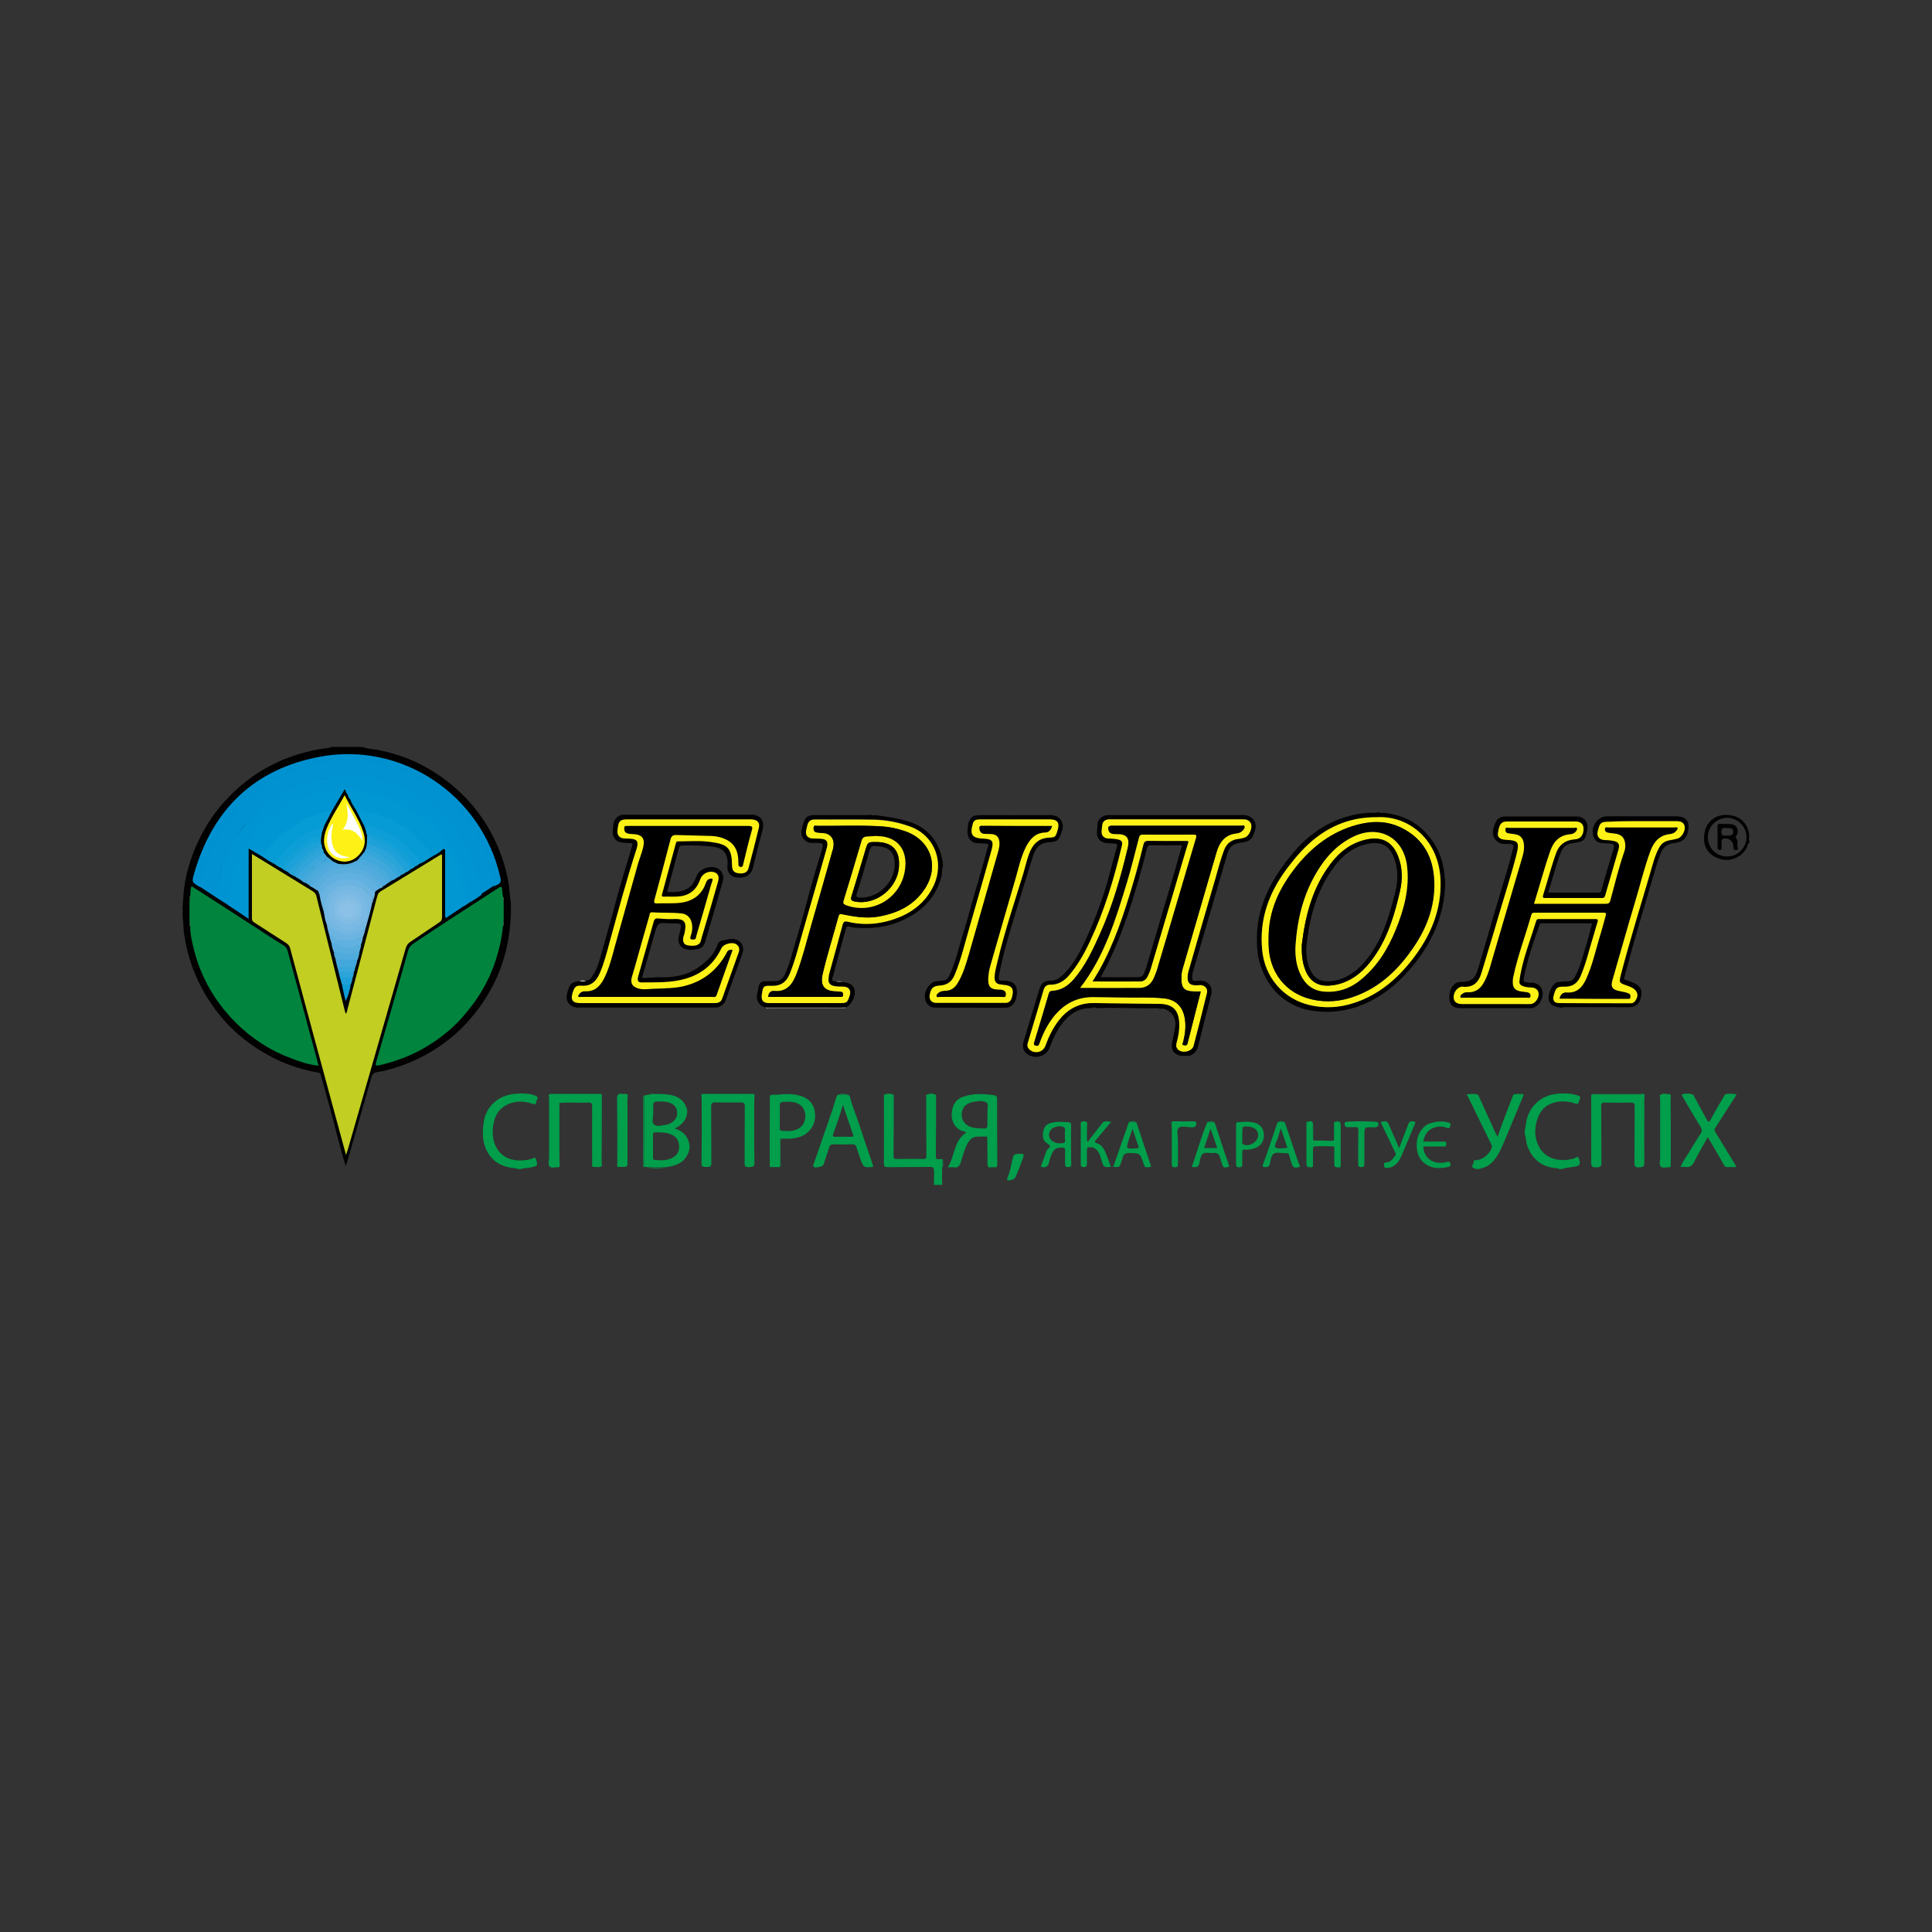 <?xml version="1.0" encoding="utf-8"?>
<!-- Generator: Adobe Illustrator 18.0.0, SVG Export Plug-In . SVG Version: 6.00 Build 0)  -->
<!DOCTYPE svg PUBLIC "-//W3C//DTD SVG 1.1//EN" "http://www.w3.org/Graphics/SVG/1.1/DTD/svg11.dtd">
<svg version="1.1" id="Layer_1" xmlns="http://www.w3.org/2000/svg" xmlns:xlink="http://www.w3.org/1999/xlink" x="0px" y="0px"
	 viewBox="0 0 1000 1000" enable-background="new 0 0 1000 1000" xml:space="preserve">
<rect x="0" y="0" width="1000" height="1000" fill="#333333" stroke="none"/>
<g>
	<path fill="#010101" d="M264.3,475.6c-0.9,15.5-5.4,29.8-14,42.7c-9.9,14.9-23.2,25.7-39.9,32.3c-5,2-10.2,3.5-15.5,4.4
		c-1.7,0.3-2.3,1.3-2.7,2.7c-4.1,14.4-8.2,28.7-12.3,43c-0.2,0.8-0.6,1.6-1,2.8c-0.9-2.8-1.5-5.2-2.2-7.6c-2-7.2-3.8-14.5-5.7-21.7
		c-1.6-6-3.4-11.9-5-17.9c-0.2-0.7-0.4-1-1.1-1.1c-10.8-1.8-20.8-5.6-30.1-11.4c-6.2-3.8-11.8-8.3-16.8-13.5
		c-6.3-6.7-11.5-14.2-15.4-22.5c-3.8-8-6.2-16.4-7.4-25.1c-0.3-2.1-0.2-4.2-0.5-6.3c-0.3-1.2,0.1-2.5-0.3-3.7c0.3-0.8,0.3-1.7,0-2.5
		c0.4-1.1,0-2.2,0.3-3.3c0.3-6,1.1-12,2.8-17.8c2.7-9.5,6.8-18.2,12.4-26.3c3.5-5,7.5-9.5,12-13.7c7-6.5,14.9-11.7,23.7-15.5
		c8.1-3.4,16.4-5.6,25.1-6.6c0.1,0,0.3-0.3,0.4-0.4c5.5,0,10.9,0,16.4,0c2.8,1.1,5.9,1.1,8.8,1.7c12,2.4,22.9,7.2,32.8,14.3
		c12.4,9,21.9,20.5,28.1,34.6c3.6,8.2,6,16.7,6.7,25.6c0.1,1.5,0.3,3,0.5,4.5C264.5,470.2,264.5,472.9,264.3,475.6z"/>
	<path fill="#019E4B" d="M487.6,608.5c0,1.6,0,3.2,0.1,4.8c-1.4,0-2.9,0-4.3,0c0-1.9,0-3.7,0.1-5.6c1.2,0.4,0.8,1.5,1,2.3
		c0.1,0.9-0.3,2.1,1.1,2.1c1.3,0,1-1.1,1.2-1.9C486.8,609.5,486.6,608.6,487.6,608.5z"/>
	<path d="M806.9,521.4c-5-0.6-6.5-3.9-4.4-8.9c1-2.4,2.2-4.4,5.2-4.3c0.8-0.3,1.6,0,2.4-0.3c2.9,0.3,4-0.3,5.3-2.7
		c2.7-5.1,4-10.8,5.7-16.3c1.1-3.6,2-7.2,2.9-10.8c-0.2-0.1-0.4-0.2-0.6-0.2c-8.6,0-17.1,0-25.7,0c-0.2,0-0.4,0.1-0.6,0.1
		c-3.3,9.2-6.5,18.5-8.4,28.2c-0.2,1.2-0.2,2.3,1.5,2.2c0.6,0,1.3,0.3,1.9,0.3c4.4-0.5,8.1,3.6,5.6,9c-0.9,1.9-2.3,3.3-4.3,4
		c-0.8,0.3-1.6,0.1-2.3,0.1c-11.5,0-23,0-34.6,0c-0.8,0-1.6,0.1-2.3-0.1c-2.8-0.6-4.2-2.3-4-6.3c0.2-3.7,2.3-7.5,6.5-7.2
		c0.3,0,0.6,0,0.9,0c4.3-0.4,6-1.9,7.4-6.6c1.6-5.4,3.2-10.8,4.8-16.3c2.2-7.6,4.4-15.3,6.7-22.9c2.3-7.5,4.7-15,6.5-22.6
		c0.4-1.4,1.1-3-1.8-3c-1.6,0-3.4,0.2-5-0.5c-2.6-1.1-4-4.1-3.3-7c0.2-1,0.6-2.1,1-3.1c0.9-2.6,2.9-3.6,5.5-3.6
		c12.2,0,24.4,0,36.7,0c3.8,0,6.2,3,5.5,6.7c-1.1,5.8-1.6,6.3-7.6,7.1c-3.1,0.4-5,1.9-6.1,4.8c-2.7,6.8-4.3,13.8-6.6,20.8
		c8.7,0,17.3,0,25.8,0c1.2,0,1.6-0.3,1.9-1.6c1.7-6.4,3.7-12.7,5.6-19.1c1.4-4.5,1.4-4.6-3.4-4.8c-2.5-0.1-4.9-0.1-6.1-2.8
		c-2.4-5,1.4-11.2,6.9-11.2c11.7,0,23.4,0,35.2,0c5.9,0,7.8,2.9,6.3,8.6c-1.1,4-4,4.9-7.3,5.3c-3.2,0.4-5.1,1.9-6.4,4.8
		c-2.2,5-3.4,10.3-5,15.5c-3.5,11.6-6.9,23.3-10.2,34.9c-1.3,4.7-2.5,9.4-3.8,14.1c-0.3,1-0.2,1.3,0.9,1.6c1.4,0.3,2.6,0.9,3.9,1.5
		c2.4,1,4.3,2.8,4,5.5c-0.3,2.9-1,5.8-4.4,6.9c-2.8,0.3-5.6,0.1-8.4,0.1c-9.2,0-18.5,0-27.7,0C808.5,521.6,807.7,521.7,806.9,521.4z
		"/>
	<path d="M381.1,454.2c-2.8-0.4-4.9-2.7-4.6-6c0.2-1.4,0.2-2.9-0.2-4.3c-0.8-3.3-2.8-4.9-6.4-5.5c-5.6-0.8-11.1-0.9-16.7-0.8
		c-1.1,0-1.5,0.4-1.8,1.3c-2,7.6-4,15.1-6.1,22.8c4,0.1,7.9,0.2,11.4-2.3c2-1.5,2.9-3.5,3.7-5.7c1.5-4.2,8-6.4,11.7-3.8
		c1.9,1.4,2.7,3.8,2,6.3c-3,10.4-6,20.9-9.1,31.3c-0.5,1.9-1.8,3.3-3.8,3.7c-2.5,0.4-5.1,0.9-7.6-0.5c-2-1.2-2.9-3.5-2.3-5.8
		c0.3-1.3,0.6-2.6,0.9-3.8c0.3-0.9,0.3-1.7,0-2.6c-0.1-0.4-0.3-0.5-0.7-0.3c-1.6-0.5-3.3,0-5-0.3c-5.9-0.4-6-0.4-7.6,5
		c-2.2,7.7-4.4,15.5-6.6,23.2c1,0.2,2,0.2,3,0c1.4-0.3,2.8,0.1,4.1-0.3c8,0.4,15.9-0.5,22.5-5.4c4-2.9,7.8-6.3,9.4-11.3
		c0.4-1.3,1.4-2.1,2.7-2.3c1.5-0.3,2.9-0.7,4.4-0.8c4.4-0.3,7.3,3.2,5.9,7.3c-2.8,8.3-5.9,16.4-8.8,24.6c-0.7,2-2.2,2.8-4,3.5
		c-0.5,0.1-1,0.1-1.5,0.1c-23.6,0-47.2,0-70.7,0c-0.5,0-1,0.1-1.5-0.1c-3.5-0.9-5.3-3.5-4.2-7.4c1.2-4.2,1.3-5.4,6.3-6.2
		c1.1-0.3,2.2,0.1,3.3-0.3c2,0.2,2.8-1.4,3.7-2.7c2.3-3.4,3.2-7.3,4.4-11.2c1.8-6.3,3.5-12.6,5.3-18.9c1.3-4.7,2.5-9.3,3.8-14
		c1.2-4.3,2.5-8.6,3.8-12.8c1-3.4,2-6.7,3-10.1c0.2-0.6,0.6-1.3-0.9-1.4c-1.4,0-2.9-0.2-4.4-0.3c-3.4-0.3-5.2-3.3-4.7-6.6
		c0.3-2.1,0.1-4.3,1.8-6.1c1.2-1.3,2.5-1.7,4.1-1.7c21.9,0,43.8,0,65.8,0c4.8,0,7,3.2,5.8,7.9c-1.7,6.4-3.4,12.8-4.9,19.3
		c-0.6,2.5-2,4.2-4.4,5C384,454.3,382.6,454.3,381.1,454.2z"/>
	<path d="M483.4,521.5c-2.4-0.1-4.8-2.3-4.7-6.2c0.1-3.1,2.8-6.9,5.4-7.3c1.2-0.2,2.4-0.3,3.6-0.4c1.8-0.2,3-1,3.7-2.7
		c2.2-4.7,3.7-9.6,5-14.5c1.2-4.4,2.6-8.7,3.9-13.1c1.3-4.6,2.6-9.3,3.9-13.9c1.3-4.4,2.6-8.8,3.8-13.1c1.2-4.1,2.3-8.3,3.5-12.5
		c0.2-0.8-0.1-1.1-0.8-1.1c-1.5-0.1-3.1-0.3-4.6-0.3c-4.1,0.1-5.7-3.8-5.3-6.6c0.2-1.5,0.1-3.2,0.8-4.7c0.8-1.6,1.7-2.9,3.7-3
		c0.7,0,1.4-0.2,2.1-0.2c12,0,24,0.1,36,0c5.4-0.1,7.8,4.1,6.2,8.5c-1.8,4.8-2,5.2-7,5.6c-4.6,0.3-6.8,3.3-8,7.3
		c-3,9.7-6.1,19.5-9,29.3c-3.2,10.5-6.4,21-8.4,31.7c-0.6,3-0.4,3.3,2.7,3.3c5,0,7.1,2.8,6.3,7.8c-0.5,3-1.6,5.1-4.5,6.1
		c-4.6,0.2-9.2,0.1-13.8,0.1C499.8,521.5,491.6,521.7,483.4,521.5z"/>
	<path fill="#019E4B" d="M487.6,608.5c-0.6,0.7-0.4,1.5-0.3,2.2c0,1.3,0,2.1-1.7,2.1c-1.8,0-1.7-1-1.7-2.2c-0.1-1,0.3-2.1-0.4-3.1
		c0-0.5-0.1-1-0.1-1.5c0-1.5-0.6-2.1-2.2-2c-7.2,0.1-14.5,0-21.7,0.1c-1.6,0-2-0.4-2-2c0.1-11.8,0-23.7,0-35.5
		c1.7-0.3,3.4-0.5,5.1,0.1c0,10.6,0,21.1-0.1,31.7c0,1.3,0.4,1.5,1.6,1.5c4.6-0.1,9.2-0.1,13.8,0c1.2,0,1.6-0.2,1.6-1.5
		c-0.1-10.6-0.1-21.1-0.1-31.7c1.7-0.5,3.4-0.5,5.1,0c0,10.5,0,21.1-0.1,31.6c0,1.7,0.6,2,2,1.6c0.9,0.1,1.4,0.5,1.3,1.5
		c-0.1,1,0.1,2.1-0.1,3.2C487.7,605.9,487.7,607.2,487.6,608.5z"/>
	<path fill="#019E4B" d="M289.1,604.2c-1.6-0.2-3.6,0.7-4.6-0.4c-1-1.1-0.3-3.2-0.3-4.8c0-9.9,0-19.8,0-29.8c0-0.8-0.1-1.6-0.2-2.3
		c0.1-0.6,0.7-0.5,1-0.5c8.5,0,17,0,25.5,0c0.4,0,0.7,0,1,0.3c0,11.6,0,23.3-0.1,34.9c0,0.8,0.5,2.1-0.4,2.3c-1.3,0.3-2.9,0.2-4.2,0
		c-0.6-0.1-0.3-1.1-0.3-1.8c0-9.8-0.1-19.5,0-29.3c0-1.7-0.4-2.2-2.1-2.1c-4.9,0.2-9.9-0.2-14.8,0.2c-0.4,0.7-0.2,1.5-0.2,2.3
		c0,9.5,0,19.1,0,28.6C289.4,602.6,289.7,603.5,289.1,604.2z"/>
	<path fill="#019E4B" d="M851.3,566.9c-0.4,1.9-0.2,3.9-0.2,5.8c0,9.7-0.1,19.4,0,29.1c0,2.5-1.1,2.3-2.9,2.4
		c-1.8,0.1-2.2-0.5-2.2-2.3c0.1-9.7,0-19.4,0.1-29.1c0-1.8-0.5-2.1-2.2-2.1c-4.4,0.1-8.8,0.1-13.1,0c-1.6,0-2.1,0.3-2,2
		c0.1,9.7,0,19.4,0.1,29.1c0,2.2-0.8,2.4-2.6,2.4c-1.6,0-2.7,0.1-2.7-2.3c0.1-11.7,0-23.4,0-35.1c0.5-0.5,1.1-0.3,1.6-0.3
		c8.1,0,16.2,0,24.3,0C850.2,566.5,851,566.1,851.3,566.9z"/>
	<path fill="#019E4B" d="M390.6,566.9c-0.1,0.8-0.2,1.6-0.2,2.3c0,10.8-0.1,21.7,0.1,32.5c0,2.5-1.1,2.3-2.9,2.4
		c-1.8,0.1-2.2-0.5-2.2-2.3c0.1-9.7,0-19.4,0.1-29.1c0-1.7-0.5-2.1-2.2-2.1c-4.3,0.1-8.6,0.1-12.9,0c-1.7-0.1-2.3,0.4-2.3,2.2
		c0.1,9.7,0,19.4,0.1,29.1c0,2.3-1.1,2.1-2.6,2.1c-1.5,0-2.6,0.1-2.5-2.1c0.2-10.9,0.1-21.8,0.1-32.8c0-0.8-0.1-1.6-0.2-2.3
		c0.2-0.7,0.8-0.4,1.3-0.4c8.4,0,16.7,0,25.1,0C389.8,566.5,390.4,566.2,390.6,566.9z"/>
	<path fill="#019E4B" d="M898.5,567.1c-3.6,5.6-7.2,11.3-10.8,16.9c-0.6,1,0.1,1.8,0.5,2.5c3.4,5.5,6.7,11.1,10.1,16.6
		c0.1,0.2,0.2,0.5,0.4,1c-1.5,0-2.9-0.1-4.2,0c-1.3,0.1-1.9-0.4-2.4-1.5c-2.4-4.3-5-8.6-7.5-12.9c-0.2-0.3-0.4-0.6-0.7-1.1
		c-2.5,4.6-5,8.7-7.1,13c-1,2-2.2,2.7-4.3,2.4c-0.8-0.1-1.6,0-2.6,0c1-2.7,2.7-4.9,4.1-7.2c2-3.4,4.1-6.7,6.2-10
		c0.8-1.2,0.8-2.2,0-3.6c-3.3-5.2-6.3-10.6-9.5-15.9c-0.1-0.2-0.2-0.5-0.3-0.8c2-0.4,4-0.6,6,0.1c2.4,4.4,4.7,8.8,7.2,13.2
		c0.6,1.1,1.1,1.1,1.7-0.1c2.5-4.5,5-8.9,7.6-13.3c1.6-0.3,3.2-0.1,4.8-0.1C898,566.4,898.4,566.5,898.5,567.1z"/>
	<path fill="#019E4B" d="M266.8,604.7c-6-0.5-11-2.6-14.3-8.1c-3-5.1-2.9-10.5-2.1-16c0.6-4,2.5-7.4,5.4-10
		c3.7-3.3,8.2-4.5,13.1-4.6c2.8-0.1,5.6,0.1,8.2,1.1c2.3,0.8,0.5,2.2,0.4,3.4c-0.1,1.4-0.9,1.1-1.9,0.8c-4-1.3-8-1.6-12,0
		c-5.7,2.2-7.9,6.8-8.5,12.5c-0.2,2.4-0.1,4.9,0.6,7.2c2,6.6,7.4,10.1,14.6,9.6c2-0.1,4-0.3,5.8-1.2c0.9-0.4,1.1-0.1,1.4,0.8
		c0.9,3,0.8,3.2-2.1,3.9c-1.6,0.4-3.3,0.5-4.9,0.7C269.4,604.9,268.1,604.9,266.8,604.7z"/>
	<path fill="#019E4B" d="M806.1,604.7c-7.6-0.5-12.8-4.2-15.5-11.4c-0.6-1.7-0.7-3.4-1-5.1c-0.2-1.6-0.2-3.1,0-4.7
		c0.3-4.4,1.7-8.4,4.7-11.7c4.5-4.9,10.3-6.1,16.6-5.8c2.1,0.1,4.1,0.4,6,1.1c2.1,0.8,0.4,2.1,0.3,3.1c-0.1,0.9-0.5,1.4-1.7,1
		c-3-1-6.1-1.4-9.3-0.9c-4.7,0.8-8.2,3.2-10,7.7c-2.2,5.4-2.2,11,0.7,16.1c3.1,5.6,10.7,7.7,17.8,5.5c0.8-0.2,2.1-1.9,2.7,0.5
		c0.4,1.8,0.8,3.2-1.7,3.6c-1.9,0.3-3.8,0.7-5.7,0.9C808.6,604.9,807.4,604.9,806.1,604.7z"/>
	<path fill="#019E4B" d="M765.1,566.7c2.2,4.9,4.5,9.8,6.7,14.7c1,2.3,2,4.6,3.3,7c2.6-7.4,5.4-14.6,8.2-21.8
		c1.4-0.3,2.9-0.1,4.4-0.1c0.4,0,0.9,0,0.8,0.6c-2.5,5.9-4.9,11.9-7.4,17.8c-1.9,4.4-3.5,9-6,13.1c-2,3.2-4.4,5.8-8.2,6.7
		c-1.3,0.2-2.6,0.2-3.9,0c-2.2-0.9,0-2.3-0.2-3.4c-0.2-0.9,0.7-0.8,1.3-0.8c3.4-0.1,7.6-3.7,8.1-7c0.1-0.8-0.4-1.3-0.7-2
		c-4-8.2-8-16.3-12-24.5c0.1-0.9,0.8-0.6,1.3-0.6C762.2,566.5,763.6,566.2,765.1,566.7z"/>
	<path fill="#019E4B" d="M864.2,604.2c-1.6-0.2-3.6,0.7-4.6-0.4c-1-1.1-0.3-3.2-0.3-4.8c0-9.9,0-19.8,0-29.8c0-0.8-0.1-1.6-0.2-2.3
		c1.5-1,3.1-0.3,4.7-0.4c0.9,0,0.6,1,0.6,1.5c0,2.9,0,5.7,0,8.6c0,8.4,0,16.8,0,25.2C864.5,602.6,864.8,603.5,864.2,604.2z"/>
	<path fill="#019E4B" d="M325,566.9c-0.4,2.2-0.2,4.4-0.2,6.6c0,9.2,0,18.5,0,27.7c0,2.8,0,2.8-2.7,2.8c-0.7,0-1.4,0-2.1,0
		c-0.5-0.5-0.3-1.2-0.3-1.8c0-11.3,0-22.5-0.1-33.8c0-1.8,0.6-2.3,2.2-2.1C322.9,566.6,324.1,566,325,566.9z"/>
	<path fill="#019E4B" d="M679.1,604.2c-2.9-0.1-2.9-0.1-2.9-3c0-6.8,0-13.5,0-20.3c0.5-0.4,1.1-0.2,1.7-0.2c1.2-0.2,1.6,0.3,1.6,1.5
		c0,2.7-0.3,5.4,0.2,8.1c3.2,0,6.4,0.1,9.6,0.2c1.2,0,1.2-0.6,1.2-1.4c0-2.7,0-5.4,0-8.1c0.6-0.4,1.3-0.2,1.9-0.2
		c1-0.1,1.4,0.4,1.4,1.4c0,7.1,0,14.2,0,21.3c0,0.3-0.1,0.6-0.3,0.8c-2.9-0.1-2.9-0.1-2.9-3c0-2.2,0-4.4,0-6.7
		c0-0.6,0.1-1.3-0.9-1.3c-3.3,0.1-6.6-0.3-9.9,0.2c-0.5,2.8-0.1,5.7-0.2,8.5C679.4,602.7,679.7,603.5,679.1,604.2z"/>
	<path fill="#019E4B" d="M562.8,593.8c-0.5,2.7-0.1,5.4-0.2,8.1c0,1.2,0.1,2.2-1.7,2.2c-1.8,0-1.5-1.1-1.5-2.1c0-7,0-14.1,0-21.1
		c1.2-0.4,2.3-0.6,3.4,0.2c-0.4,2.9-0.1,5.8-0.2,8.7c0,0.4,0,0.9,0.5,1c0.5,0.1,0.4-0.4,0.6-0.7c2.4-3.1,4.8-6.1,7.2-9.2
		c1.3-0.4,2.6-0.9,3.8,0.3c-2.5,2.9-4.9,5.9-7.4,8.8c-0.5,0.5-1.1,1.2,0.1,1.6c3.6,1.1,4.6,4.3,5.8,7.4c0.6,1.6,1.2,3.3,1.8,5
		c-3.7,0.3-3.9,0.1-5-4c-0.8-2.8-1.7-5.5-5.1-6.3C564.3,593.6,563.5,593.4,562.8,593.8z"/>
	<path fill="#019E4B" d="M736.7,593.4c0.1,5.7,5,9.8,11.9,8.1c1-0.3,1.7-0.5,2.1,0.8c0.5,1.5-0.8,1.6-1.5,1.8
		c-4.2,0.8-8.2,0.9-11.9-2c-2.5-2-3.6-4.7-3.9-7.4c-0.5-4.3,0.4-8.5,4-11.7c2.7-2.4,9.5-3.3,12.8-1.8c1.1,0.5,0.5,1,0.4,1.7
		c-0.2,1.2-0.9,1.2-1.7,0.9c-1.6-0.7-3.3-0.9-5-0.6c-4.1,0.8-6.5,3.3-7.2,7.7c3.4,0,6.7,0,10,0c0.9,0,1.9-0.4,1.9,1.2
		c0,1.6-0.9,1.3-1.8,1.3C743.5,593.4,740.1,593.4,736.7,593.4z"/>
	<path fill="#019E4B" d="M718.5,581.3c1.8,4.2,3.7,8.3,5.7,13c1.8-4.8,3.4-9.1,5.1-13.4c1.1-0.4,2.3-0.4,3.4,0
		c-2.5,5.9-4.9,11.9-7.5,17.8c-0.9,2.1-2.2,3.9-4.4,5.1c-1.1,0.6-2.1,0.7-3.3,0.7c-1.3,0.1-0.9-0.9-1.1-1.6c-0.3-1,0.3-1.2,1-1.2
		c2.5,0,3.5-2,4.8-3.7c0.6-0.8,0-1.4-0.3-2c-2.4-5.1-4.9-10.1-7.3-15.2C716,580.6,717.3,580.2,718.5,581.3z"/>
	<path fill="#019E4B" d="M713.3,580.9c0.5,2.2-0.5,2.7-2.6,2.6c-4.5-0.2-4.5-0.1-4.5,4.3c0,4.7,0,9.5,0,14.2c0,1.1,0.1,2.1-1.6,2.1
		c-1.7,0-1.6-0.8-1.6-2c0-5.6-0.1-11.2,0.1-16.8c0-1.7-0.5-2.1-2-1.9c-0.8,0.1-1.6-0.1-2.4,0c-2.1,0.3-3.1-0.4-2.6-2.6
		c3.7-0.5,7.4-0.2,11.1-0.2C709.2,580.7,711.3,580.4,713.3,580.9z"/>
	<path fill="#019E4B" d="M619.2,581.1c0.1,2.1-0.9,2.5-2.8,2.4c-2.2-0.1-5.1-1-6.4,0.4c-1.1,1.2-0.3,4.1-0.3,6.2c0,4.1,0,8.2,0,12.3
		c0,1.2-0.2,1.8-1.6,1.8c-1.4,0-1.6-0.6-1.6-1.8c0-6.3,0-12.6,0-18.9c0-0.8-0.1-1.6-0.2-2.3c0.1-0.5,0.5-0.5,0.8-0.5
		c3.7,0,7.5,0,11.2,0C618.8,580.7,619.1,580.7,619.2,581.1z"/>
	<path fill="#019E4B" d="M522,611c-1,0-0.7-0.9-0.5-1.5c1.5-3.3,1.9-6.9,2.8-10.4c0.3-1.4,0.9-1.7,2.1-1.8c3.9-0.3,4-0.3,2.6,3.5
		c-1,2.7-2.1,5.4-3.2,8.1C525,610.7,523.7,610.7,522,611z"/>
	<path fill="#019E4B" d="M864.2,604.2c0.4-2.5,0.1-5,0.2-7.5c0-9.3,0-18.5,0.1-27.8c0-1.9-0.4-2.7-2.3-2.3c-1,0.2-2-0.2-2.9,0.3
		c1.5-1.4,3.4-0.6,5-0.5c0.7,0,0.5,0.9,0.5,1.4c0,11.7,0,23.4,0,35C864.7,603.4,864.8,603.9,864.2,604.2z"/>
	<path fill="#019E4B" d="M325,566.9c-1.4-0.6-2.8-0.2-4.2-0.3c-0.8-0.1-1,0.3-1,1c0.1,12.2-0.2,24.4,0.2,36.6
		c-0.9-0.6-0.5-1.4-0.5-2.2c0-11.1,0-22.2-0.1-33.3c0-2,0.5-2.8,2.5-2.5C322.9,566.4,324.2,565.6,325,566.9z"/>
	<path fill="#FDFDFD" d="M396.2,521.4c13.9,0,27.9,0,41.8,0c-0.5,0.5-1.2,0.3-1.9,0.3c-12.7,0-25.4,0-38.1,0
		C397.5,521.8,396.8,522,396.2,521.4z"/>
	<path fill="#019E4B" d="M399.9,566.7c-0.7,0.3-1.2,0.6-1.2,1.5c0.1,11.8,0.1,23.7,0.1,35.5c0,0.1,0.1,0.3,0.1,0.4
		c-0.6-0.3-0.5-1-0.5-1.5c0-11.4,0-22.9,0-34.3C398.4,567.3,398.5,566.5,399.9,566.7z"/>
	<path fill="#019E4B" d="M289.1,604.2c0.1-2.9,0.2-5.7,0.2-8.6c0-7.5,0-15.1,0-22.6c0-0.7-0.4-1.4,0.3-2c0,10.3,0,20.5,0,30.8
		C289.7,602.6,290.1,603.5,289.1,604.2z"/>
	<path fill="#019E4B" d="M311.7,566.7c-6.8-0.4-13.6-0.1-20.3-0.1c-2.4,0-4.8-0.4-7.2,0.3c0.3-0.8,1-0.7,1.6-0.7
		c8.1,0,16.3,0,24.4,0C310.7,566.2,311.3,566.1,311.7,566.7z"/>
	<path fill="#019E4B" d="M390.6,566.9c-0.5-0.3-1.1-0.3-1.7-0.3c-8.1,0-16.2,0-24.2,0c-0.6,0-1.1,0-1.7,0.3c0.3-0.9,1.2-0.7,1.8-0.7
		c8,0,15.9,0,23.9,0C389.4,566.2,390.3,566,390.6,566.9z"/>
	<path fill="#019E4B" d="M851.3,566.9c-0.5-0.1-1-0.3-1.4-0.3c-8.4,0-16.9,0-25.3,0c-0.3,0-0.6,0.1-0.8,0.2c0.5-0.8,1.3-0.5,1.9-0.5
		c7.9,0,15.7,0,23.6,0C850,566.2,850.9,565.9,851.3,566.9z"/>
	<path fill="#019E4B" d="M693.4,604.2c0.4-7.4,0.2-14.9,0.1-22.3c0-2.2-2-0.6-3-1c2.8-1.1,3.4-0.7,3.4,2.2c0,6.3,0,12.6,0,18.9
		C693.9,602.7,694.2,603.6,693.4,604.2z"/>
	<path fill="#019E4B" d="M713.3,580.9c-5.7,0-11.5,0-17.2,0C701.8,580.2,707.6,580.2,713.3,580.9z"/>
	<path fill="#019E4B" d="M619.2,581.1c-4.3-0.5-8.6-0.5-12.9,0c0.2-0.6,0.7-0.7,1.2-0.7c3.5,0,7,0,10.5,0
		C618.6,580.5,619.1,580.5,619.2,581.1z"/>
	<path fill="#019E4B" d="M679.7,590.3c-0.8-2.1-0.3-4.3-0.3-6.5c-0.1-3.1,0-3.1-3.1-2.9c2.8-1.1,3.4-0.7,3.4,2.1
		C679.7,585.5,679.7,587.9,679.7,590.3z"/>
	<path fill="#019E4B" d="M679.1,604.2c0.4-2.9,0-5.8,0.2-8.8c0-0.7-0.4-1.4,0.3-2c0,2.9,0,5.9,0,8.8
		C679.6,602.9,679.9,603.7,679.1,604.2z"/>
	<path fill="#019E4B" d="M765.1,566.7c-1.9,0-3.8-0.6-5.7,0.4c-0.2-0.2-0.3-0.7,0-0.7C761.3,566.3,763.2,565.8,765.1,566.7z"/>
	<path fill="#019E4B" d="M898.5,567.1c-1.8-1-3.8-0.2-5.7-0.5c1.8-0.8,3.6-0.2,5.5-0.3C898.7,566.3,898.7,566.7,898.5,567.1z"/>
	<path fill="#019E4B" d="M788.4,567.1c-1.6-1.1-3.5-0.2-5.2-0.5c1.6-0.7,3.4-0.3,5-0.3C788.7,566.3,788.7,566.7,788.4,567.1z"/>
	<path fill="#019E4B" d="M876.3,566.8c-2-0.4-4-0.3-6-0.1C872.4,565.9,874.4,565.8,876.3,566.8z"/>
	<path fill="#FDFDFD" d="M747.9,461c0-2,0-4,0-6"/>
	<path fill="#019E4B" d="M487.8,604.6c0-1-0.1-2,0-3c0.1-1-0.4-1.4-1.2-1.7c0.7,0,1.5-0.1,1.5,1C488,602.1,488.5,603.4,487.8,604.6z
		"/>
	<path fill="#019E4B" d="M484.6,566.7c-1.7-0.3-3.4-0.3-5.1,0C481.2,565.9,482.9,565.9,484.6,566.7z"/>
	<path fill="#019E4B" d="M462.6,566.7c-1.7-0.3-3.4-0.2-5.1-0.1C459.2,566,460.9,565.9,462.6,566.7z"/>
	<path fill="#019E4B" d="M506,588.2c1.6-0.5,3.3-0.6,4.9,0C509.3,588.2,507.6,588.2,506,588.2z"/>
	<path fill="#019E4B" d="M574.8,581.3c-1.2-0.9-2.5-0.4-3.8-0.3c1.2-1,2.6-0.5,4-0.3C575.2,580.7,575,581.1,574.8,581.3z"/>
	<path fill="#019E4B" d="M789.6,583.5c0,1.6,0,3.1,0,4.7C789,586.6,789.1,585.1,789.6,583.5z"/>
	<path fill="#019E4B" d="M718.5,581.3c-1.2-0.9-2.6-0.5-3.9-0.3C716,580.4,717.3,579.7,718.5,581.3z"/>
	<path fill="#019E4B" d="M355.3,577.4c0-1.3,0-2.6,0-3.9C355.9,574.8,355.9,576.1,355.3,577.4z"/>
	<path fill="#019E4B" d="M266.8,604.7c1.3,0,2.6,0,3.8,0C269.4,605.3,268.1,605.2,266.8,604.7z"/>
	<path fill="#019E4B" d="M762.9,604.7c1.3,0,2.6,0,3.9,0C765.5,605.2,764.2,605.3,762.9,604.7z"/>
	<path fill="#019E4B" d="M806.1,604.7c1.3,0,2.6,0,3.8,0C808.6,605.2,807.4,605.3,806.1,604.7z"/>
	<path fill="#019E4B" d="M562.7,581.1c-1.1-0.5-2.3-0.4-3.4-0.2C560.5,580.2,561.6,580,562.7,581.1z"/>
	<path fill="#019E4B" d="M732.7,581c-1.1-0.2-2.3-0.2-3.4,0C730.4,580.2,731.6,580.2,732.7,581z"/>
	<path fill="#FDFDFD" d="M303.3,507.6c-1,0.6-2.2,0.2-3.3,0.3C301.1,507.2,302.2,507.7,303.3,507.6z"/>
	<path fill="#FDFDFD" d="M435.9,508.3c-1.1-0.1-2.2,0.3-3.3-0.3C433.7,508.1,434.9,507.6,435.9,508.3z"/>
	<path fill="#019E4B" d="M562.8,593.8c0.7-0.6,1.5-0.4,2.3,0C564.3,593.8,563.5,593.8,562.8,593.8z"/>
	<path fill="#C2CE21" d="M130.4,442c5.2,3.2,10.1,6.2,15,9.2c5.4,3.3,10.9,6.7,16.3,10c1.1,0.7,1.8,1.4,2.1,2.8
		c4.8,19.5,9.7,39,14.5,58.5c0.2,0.7,0.4,1.4,0.6,2.2c0.8-0.7,0.8-1.7,1-2.5c5.1-19.3,10.2-38.7,15.3-58.1c0.3-1,0.6-1.9,1.6-2.6
		c10.3-6.3,20.6-12.6,30.9-18.9c0.2-0.1,0.5-0.3,0.8-0.4c0.5,0.5,0.3,1.1,0.3,1.6c0,10.3,0,20.6,0,30.8c0,1.3-0.3,2.1-1.4,2.8
		c-5,3.3-10,6.8-15,10.1c-1.3,0.8-2,1.9-2.4,3.3c-10,34.8-20,69.5-30,104.3c-0.2,0.7-0.5,1.5-0.9,2.7c-2.1-7.6-4-14.6-5.9-21.7
		c-7.7-28.4-15.4-56.8-23-85.2c-0.3-1.3-1-2.1-2.1-2.8c-5.5-3.5-10.9-7-16.3-10.5c-0.8-0.5-1.4-1-1.4-2.1
		C130.4,464.5,130.4,453.5,130.4,442z"/>
	<path fill="#00843E" d="M98.5,463.5c0.1-1.6-0.1-3.3,0.7-4.8c12,7.7,24.1,15.5,36.1,23.3c3.7,2.4,7.4,4.9,11.3,7.2
		c1.3,0.8,2,1.7,2.3,3.1c3.8,14,7.6,27.9,11.3,41.9c1.6,5.7,3.1,11.5,4.7,17.4c-5-0.5-9.5-2-13.9-3.7c-10.9-4-20.5-10.2-28.7-18.3
		c-11.4-11.3-19-24.8-22.5-40.5c-0.7-3.1-1.4-6.1-1.3-9.3c-0.5-0.9,0.1-2-0.4-3c0-3.6,0-7.2,0-10.8
		C98.6,465.3,98.1,464.4,98.5,463.5z"/>
	<path fill="#00843E" d="M260.7,467c0,3.2,0,6.3,0,9.5c-0.5,1,0.1,2.1-0.4,3c-0.5,5.6-1.7,11.1-3.4,16.5c-2.1,7-5.3,13.5-9.2,19.6
		c-2.2,3.4-4.7,6.6-7.4,9.8c-2.6,3-5.3,5.8-8.3,8.3c-4.3,3.6-8.9,6.8-13.8,9.5c-6.9,3.8-14.3,6.4-21.9,8.2c-1.8,0.4-2.1,0.1-1.6-1.7
		c4.5-15.5,9-31,13.4-46.5c1-3.7,2.1-7.3,3.1-11c0.4-1.6,1.2-2.7,2.6-3.7c14.6-9.9,29.5-19.3,44.2-28.9c1.5-1,1.9-0.6,1.9,1
		c0,1.1,0.3,2.3,0.4,3.4C260.8,464.9,260.3,466,260.7,467z"/>
	<path fill="#0092D1" d="M111.9,464.5c-2.7-1.8-5.4-3.6-8.2-5.4c-0.3-0.5-0.3-0.9-0.1-1.4c2-7.3,3.8-14.7,7.3-21.5
		c2.5-4.8,5.3-9.4,8.8-13.7c2.5-3,4.8-6.3,7.8-8.8c6.8-5.6,13.7-11.1,22.1-14.2c4.3-1.6,8.6-3.4,13-4.3c3.7-0.7,7.4-1.8,11.2-1.8
		c2.2,0,4.5,0.1,6.7,0c8.9-0.5,17.4,1.7,25.7,4.5c6.4,2.2,12.2,5.3,17.8,9c2.2,1.5,4.1,3.2,5.9,4.9c1.9,1.8,4.6,2.7,6.2,4.9
		c3.6,5.2,7.8,9.8,11,15.3c2.7,4.6,4.5,9.4,6.4,14.3c1.3,3.4,1.9,7.1,2.7,10.6c0.2,0.7,0,1.3-0.7,1.6c-2.2,1.4-4.3,2.9-6.5,4.3
		c-1.2-1.4-1.6-3-1.9-4.9c-1-6.1-2.8-11.9-5.6-17.5c-4.2-8.2-9.3-15.7-16.5-21.5c-6.1-5-12.5-9.6-20.1-12.1
		c-3.8-1.3-7.7-2.4-11.5-3.3c-6.5-1.6-13.2-1.7-19.9-1.1c-6.7,0.6-13.2,2.4-19.5,4.9c-3.4,1.4-6.8,3-9.9,5.2
		c-1.8,1.3-3.6,2.6-5.6,3.6c-0.9,0.5-1.7,1.1-2.4,1.8c-3,3-6.1,6.1-9.2,9.1c-1.7,1.7-2.9,3.8-4.1,5.8c-4.5,7.5-8.1,15.4-9.9,24.1
		C112.7,459.6,112.4,462.1,111.9,464.5z"/>
	<path fill="#0095D2" d="M111.9,464.5c-1-1.8-0.3-3.8,0.2-5.5c1-3.5,1.9-7.1,3-10.5c1-3.1,2.3-6.2,3.7-9c1.4-2.9,3.2-5.8,5-8.6
		c3-4.6,7.3-7.9,10.8-11.9c2.4-2.7,5.7-4.2,8.5-6.3c3-2.3,6.3-3.8,9.7-5.4c2-1,4.2-1.6,6.4-2.1c1.5-0.4,2.8-1.1,4.4-1.5
		c2.4-0.6,5-0.6,7.3-1.2c4.8-1.4,9.7-0.7,14.5-0.6c3.4,0.1,6.8,0.5,10.2,1.8c1.8,0.7,3.8,0.9,5.7,1.5c4.2,1.3,8.2,2.7,12,4.9
		c3.2,1.8,6.1,4,9.1,6.2c2.4,1.8,4.6,3.8,6.8,5.8c3.5,3.2,6.1,7.2,8.8,11.1c2.6,3.8,4.5,7.9,6.4,12c1.3,2.7,1.7,5.7,2.6,8.5
		c0.9,3.1,0.7,6.5,2.3,9.4c-2.2,1.6-4.5,3.1-6.9,4.4c-0.3-0.2-0.5-0.5-0.5-0.9c0.1-3-0.9-5.8-1.2-8.7c-0.2-2.1-1-3.9-1.6-5.8
		c-1.6-5.2-3.9-10.1-6.9-14.7c-2.9-4.5-6.3-8.6-10.2-12.1c-2.8-2.6-5.8-5-9.2-6.7c-1.9-1-3.3-2.6-5.3-3.3c-3.8-1.5-7.6-2.9-11.5-4
		c-4.3-1.2-8.6-1.8-13.1-2.3c-1.3-0.1-2.6-0.1-3.9,0.1c-0.2,0-0.4,0-0.7,0c-2.3-0.3-4.6-0.3-6.8,0.6c-2.1,0.8-4.4,0.6-6.5,1.3
		c-4.9,1.4-9.7,3.1-14.1,5.6c-6.4,3.6-12.1,8-17.1,13.5c-5.3,5.9-8.7,12.8-11.6,19.9c-1.8,4.5-3.3,9.5-3.2,14.6c0,1.3,0,2.7-1,3.8
		C115.9,467.1,113.9,465.8,111.9,464.5z"/>
	<path fill="#0091D0" d="M255.6,458.8c0.8-2-0.3-3.8-0.8-5.5c-0.8-2.7-1-5.4-2.2-8c-2.2-4.9-4-10-7.1-14.5c-2.4-3.5-4.7-7-7.6-10.2
		c-1.4-1.6-2.2-4.2-4.1-5c-4-1.8-6.3-5.5-9.8-7.8c-4.3-2.8-8.7-5.4-13.4-7.4c-5.3-2.2-10.9-3.7-16.5-5c-6.8-1.6-13.6-1.1-20.3-1.1
		c-4.2,0-8.4,1.2-12.6,2.1c-4.3,1-8.3,2.7-12.4,4.2c-2.5,0.9-4.8,2.3-7.2,3.6c-1.9,1.1-3.4,2.7-5.5,3.5c-0.3,0.1-0.6,0.2-0.8,0.4
		c-4.2,4-9.5,6.8-12.8,11.6c-3.3,4.7-7.2,9-9.8,14.3c-2.2,4.3-4,8.7-5.6,13.1c-1.5,3.8-2,8.1-3.3,12.1c-0.2-0.1-0.4-0.1-0.6-0.2
		c-3.8-2.3-4-2.4-2.8-6.6c9.5-33.3,31-54.3,65.1-60.7c42.6-8,83.8,19.8,93.4,62.2C259.6,456.8,259.3,457.2,255.6,458.8z"/>
	<path fill="#0096D3" d="M117.9,468.4c0.2-6.2,1.6-12.1,3.2-18c0.8-2.9,2.6-5.5,3.9-8.3c2.9-6,6.7-11.4,11.6-15.9
		c3.1-2.9,6.6-5.3,10-7.8c4.5-3.3,9.7-5,14.7-7.1c2.2-0.9,4.8-1.7,7.4-1.7c2.5,0,4.9-1.7,7.5-1.3c0.7,0.1,1.5-0.2,2,0.4
		c0,0.3,0.1-0.1,0,0.2c-1.6,4.1-3.7,7.8-6.5,11.2c-3.4,0.1-6.3,1.8-9.5,2.5c-5.3,1.2-9.4,4.4-13.6,7.5c-4.6,3.4-8.4,7.6-11.6,12.3
		c-0.3,0.4-0.5,0.9-1,1.1c-2.3-1.4-4.7-2.8-7.3-4.3c0,12.1,0,24,0,36.4C124.9,473,121.4,470.7,117.9,468.4z"/>
	<path fill="#0097D3" d="M239.7,469.2c-2.9,2-5.9,4-8.9,6c-0.6-0.9-0.4-1.7-0.4-2.5c0-10.5,0-20.9,0-31.4c0-0.6,0.3-1.4-0.4-1.8
		c-0.7-0.4-1,0.8-1.6,0.7c-1.6-1-2.6-2.6-3.7-4.1c-3.7-5.1-8.2-9.1-13.5-12.5c-3-2-6.2-3.6-9.4-5.2c-2.4-1.1-5.3-1.5-7.7-2.5
		c-3.8-1.6-7.9-0.2-11.6-1.9c-0.4-0.2-0.9,0-1.3,0c-1.2-0.6-1.6-1.6-1.4-2.9c0.2-0.4,0.6-0.7,1-0.7c3.1,0,6.3-0.7,9.3,0.6
		c2,0.8,4.3,1.2,6.4,1.6c6.5,1.5,12.2,4.4,17.6,8c5.4,3.6,9.7,8.3,14,13c3.9,4.3,6.3,9.7,8.3,15.2c1.3,3.7,2.4,7.5,3.3,11.3
		C240.5,463.1,240.9,466.2,239.7,469.2z"/>
	<path fill="#0097D3" d="M181.4,413.9c0.4-0.8,1-1,1.7-0.3c0.9,0.8,2,0.8,3,0.8c4.3-0.3,8.1,1.3,12.1,2.3c3.7,0.9,6.9,2.7,10.1,4.5
		c6,3.3,11.4,7.6,15.7,13c1.5,2,3.4,3.8,4.4,6.2c-1.5,1.2-3.1,2.1-4.8,3c-0.5-0.2-1.1-0.5-1.4-1c-3.1-5-7.5-8.9-12-12.5
		c-3.3-2.7-7.1-5.1-11.5-6.4c-1.8-0.5-3.8-0.9-5.4-1.9c-0.2-0.2-0.5-0.3-0.8-0.3c-2.9,0.3-5.4-1-8.1-1.6
		C182.6,418.1,181.3,416.4,181.4,413.9z"/>
	<path fill="#069BD5" d="M184.3,419.2c1.3-0.1,2.6-0.2,3.6,0.9c0.2,0.3,0.8,0.4,1.2,0.3c3.4-0.3,6.4,1,9.4,2.4
		c1,0.5,2.2,0.3,3.4,0.9c2.7,1.3,4.9,3.6,7.9,4.6c2,0.7,3.1,2.8,4.7,4.3c2.1,2,4.1,4.2,6.2,6.1c1.4,1.3,1.8,3.2,3.1,4.5
		c-2,1.2-3.8,2.7-5.9,3.6c-0.7,0.3-0.9-0.3-1.1-0.7c-4.2-6.4-9.6-11.4-16.6-14.7c-2.7-1.3-5.4-2.2-8.2-3.2c-1.1-0.4-2.1-0.1-3.2-0.2
		c-2.1-1.9-2.6-4.7-4.1-7C184.2,420.5,184,419.8,184.3,419.2z"/>
	<path fill="#059BD5" d="M136.1,443.6c0.2-1.8,1.6-2.9,2.5-4.1c3.1-3.8,6.4-7.4,10.5-10.1c2.9-1.9,5.7-4.2,8.8-5.8
		c1.4-0.7,3-0.7,4.4-1.4c2.5-1.2,5.3-1.8,8-2.6c0.5-0.2,1,0.1,1.4,0.4c0.3,0.4,0.2,0.8,0,1.2c-1.3,2.1-2.1,4.4-3.5,6.5
		c-2.5,1.6-5.4,2.1-8.1,3.4c-2.4,1.2-4.7,2.6-6.8,4.4c-4.1,3.6-7.9,7.5-11.3,11.7C140,446.2,138,444.9,136.1,443.6z"/>
	<path fill="#0096D3" d="M239.7,469.2c-0.4-3.5,0.7-7-1-10.4c-0.8-1.7-0.9-3.8-1.4-5.7c-1.2-3.9-2.8-7.6-4.5-11.4
		c-3.4-7.4-9.5-12.6-15.2-17.9c-3.3-3-7.3-6-11.6-7.3c-3.2-1-6-2.8-9.6-3.3c-2.3-0.3-4.9-0.9-7.3-1.8c-2.7-1-6-0.9-9,0.1
		c-1.2-0.5-1.7-1.3-1.3-2.6c2.5-1.1,5.2-0.6,7.7-0.2c2,0.3,4.1,0.5,6.1,1c3.3,0.8,6.6,1.7,9.7,3.1c1.4,0.6,3,0.6,4.4,1.4
		c7.5,4.2,14.5,8.9,20.3,15.3c3.5,3.9,6.2,8.4,8.8,13c2.3,4,3.8,8.4,4.9,12.8c1,3.9,2.3,8,1.7,12.2
		C241.5,468.2,240.7,468.8,239.7,469.2z"/>
	<path fill="#73B7E2" d="M192.6,467.5c-0.8,4.1-2,8.1-3.1,12.1c-0.4,1.3-1.4,2.1-2.7,2.7c-1.9,1-3.9,1.2-5.8,2c-1.7,0.7-3.5,0-5.3-1
		c-2.4-1.3-4.9-2.3-6.5-4.6c-0.6-1.6-1.1-3.3-1.3-5.1c-0.3-1.4-0.3-2.8-0.6-4.2c-0.4-2.3,0.7-4.1,1.6-6.1c1.9-2.2,4-4.2,6.7-5.4
		c1.9-0.9,4-0.7,5.9-0.4c2.3,0.4,4.7,0.9,6.7,2.4c0.2,0.1,0.3,0.2,0.5,0.4c0.4,0.5,0.7,1.1,1.4,1.4c0.2,0.1,0.3,0.3,0.4,0.4
		C191.7,463.7,193,465.2,192.6,467.5z"/>
	<path fill="#0D9ED7" d="M188.7,427.8c2.7-1.4,4.9,0.5,7.1,1.2c8.2,2.7,14.5,8.1,20.1,14.4c0.9,1,0.7,2.5,1.8,3.3
		c-0.9,0.5-1.6,1.4-2.7,1.7c-1.7-0.1-2.7-1.3-3.3-2.6c-1.2-2.5-3-4.5-5.6-5.6c-0.3-0.1-0.5-0.2-0.7-0.4c-2.8-3.5-7.1-4.7-10.8-6.7
		c-1.6-0.8-3.6-0.8-5-2.1C188.6,430,188,429.1,188.7,427.8z"/>
	<path fill="#61B1E0" d="M165.4,463.1c-0.5-0.8-0.4-1.9-1.3-2.4c-0.4-0.7-0.3-1.4,0.3-1.9c2.2-2,3.8-4.4,6.6-5.7
		c4-1.8,8.1-2.9,12.4-2.1c5.3,1,9.9,3.7,13.1,8.2c0.1,0.2,0.1,0.4,0,0.6c-0.8,0.9-2.3,1.1-2.6,2.6c-1.3,0.1-1.9-0.9-2.7-1.6
		c-1.6-1.6-3.1-3.3-5.3-4.2c-0.9-0.3-1.7-0.7-2.6-0.7c-1,0-2,0.1-3,0c-3.9-0.7-7,1.4-10.2,2.9c-0.8,0.4-1.2,1.3-1.6,2.2
		C167.9,462.3,167.3,463.8,165.4,463.1z"/>
	<path fill="#0C9ED6" d="M142.1,447.2c0.3-2.1,2-3.3,3.3-4.6c2.7-2.9,5.5-5.8,8.6-8.3c2.4-2,5.1-3.8,8.3-4.7c2-0.6,3.8-1.5,5.7-2.3
		c0.7,1.6-0.4,2.8-0.9,4.1c-0.9,1.4-1.9,2.7-3.9,2.6c-0.4,0-0.7,0.1-1,0.4c-4,3.3-9,5.4-12.4,9.6c-0.8,1-1.7,1.9-2.2,3.1
		c-0.4,1.1-1.1,2.3-2.7,1.9C143.9,448.5,143,447.9,142.1,447.2z"/>
	<path fill="#51ABDC" d="M161.5,459.2c-0.5-0.1-0.9-0.4-1.3-0.8c-0.9-1.3-0.6-2.5,0.4-3.7c2.8-3.1,6.3-5.2,9.9-7.3
		c1.6-0.9,3.6-0.1,5.3-0.7c2.7-0.1,5.4-0.3,8-1.2c3.4-0.1,5.9,2.1,8.8,3.3c0.8,0.4,1.7,0.7,2.5,1.1c1.6,1.5,3.1,3.1,4.7,4.7
		c0.9,0.8,1.3,1.7,0.5,2.8c-0.6,0.6-1.3,1.1-2.2,1.3c-1.1-0.8-1.9-1.9-2.8-2.9c-1.7-2-4-3.3-6.2-4.5c-1.8-1-4.1-1.8-6.4-1.9
		c-4.6-0.2-8.9,0.5-13,2.6c-1.6,0.8-2.5,2.1-3.8,3.1C164.4,456.4,163.3,458.1,161.5,459.2z"/>
	<path fill="#59AEDE" d="M161.5,459.2c1-2.1,3-3.3,4.5-5.1c1.4-1.6,3.3-2.5,5-3.7c0.1,0,0.1-0.1,0.2-0.1c4.6-1.6,9.3-1.5,14.1-1.4
		c1.7,1.9,4.5,1.3,6.5,3.4c1.5,1.5,3.4,2.9,5.2,4.4c0.7,0.6,1.1,1.3,1.3,2.2c-0.5,0.5-1,0.8-1.7,1c-1.2-1.1-2.4-2.1-3.4-3.2
		c-2-2.2-4.5-3-7.2-4c-2.6-1.1-5-1-7.5-1c-2.4,0.1-4.5,1.5-6.8,2.1c-3.2,1-4.5,3.9-6.9,5.6c-0.6,0.4-0.6,0.9-0.7,1.5
		C163.2,460.2,162.4,459.7,161.5,459.2z"/>
	<path fill="#1DA1D8" d="M212.1,450.3c-0.6,0.6-1.3,1-2.1,1.3c-1.4-0.9-2.3-2.3-3.4-3.5c-1.3-1.5-2.9-2.7-4.2-4.2
		c-1.8-2-4.1-2.9-6.4-4.2c-1.2-0.7-2.5-1-3.7-1.6c-2.6-1.3-2.9-1.8-2.1-4.8c2-1.3,3.3,0.5,4.7,1.2c2.6,1.1,5,2.5,7.5,3.7
		c0.4,0.2,0.7,0.4,1.1,0.7c2.7,2.7,5.4,5.4,8.1,8.1C212.6,447.9,212.9,449,212.1,450.3z"/>
	<path fill="#2AA4D9" d="M190.5,433.3c0,0.8,0,1.6,0,2.4c-0.1,1.1,0.5,1.3,1.4,1.6c1.6,0.6,3.4,0.9,4.8,2.1c0.8,0.7,1.9,0.9,2.9,1.3
		c2.5,1.3,4.3,3.2,6,5.2c1.6,1.8,3.9,3,4.4,5.6c-0.6,0.6-1.3,1-2.1,1.3c-1.6,0.4-2.2-0.8-2.7-1.9c-0.9-2-2.1-3.5-4.3-4.2
		c-0.4-0.1-0.8-0.4-1.1-0.7c-2.7-3-6-4.8-9.8-5.8c-0.4-0.1-0.7-0.5-0.9-0.9c0.2-2.2-0.1-4.5,0.7-6.7
		C190.7,432.3,190.6,432.8,190.5,433.3z"/>
	<path fill="#6AB4E1" d="M165.4,463.1c1.4-0.1,2.2-1.2,2.6-2.3c0.5-1.6,1.3-2.6,3-2.9c1.1-0.2,2.4-0.9,2.9-1.5
		c1.6-1.5,3.3-0.9,4.9-1.1c0.8-0.1,1.6,0.1,2.4,0c4.3-0.5,7.5,1.4,10.2,4.5c0.8,0.9,1.8,1.7,2.7,2.5c-0.1,1.2-0.4,2.3-0.9,3.4
		c-1.3-1.1-1.3-3.2-3.1-3.9l0,0c-0.4-0.4-0.9-0.9-1.3-1.3l0,0c-1.9-2.3-4.3-3.3-7.3-3.3c-0.4,0-0.9,0.1-1.3,0
		c-3.5-0.5-6.2,1.4-9,3.1c-1.1,0.7-1.1,1.9-1.8,2.8c0,1.1,0.3,2.2-1,2.9c-0.5,0.3-0.2,1.2-0.2,1.8c0,1.9,0,3.8-0.1,5.7
		C167,470.1,165.9,466.7,165.4,463.1z"/>
	<path fill="#40A8DB" d="M205.6,454.2c-0.8,0.6-1.6,1.3-2.7,1.5c-1.5-0.7-3-1.4-3.4-3.3c-0.2-0.7-0.8-1.2-1.5-1.5
		c-1.1-0.4-2-0.9-2.6-2.1c-0.6-1.3-2.2-0.4-3.1-1.2c-1.7-1-3.3-2.2-5.4-2.2c-0.6,0-1.1-0.1-1.5-0.7c0.4-1.8,1.4-3.2,3.3-3.8
		c1.2,1.1,2.9,0.8,4.4,1.5c4.4,2.4,8.3,5.5,11.6,9.2C205.5,452.5,206.3,453.1,205.6,454.2z"/>
	<path fill="#14A0D7" d="M190.5,433.3c-0.1-0.3-0.3-0.6-0.4-0.9c-0.9-0.4-1.1-1-0.4-1.7c1.7,1.5,3.9,1.2,5.9,2.2
		c2.1,1,4.1,2.5,6.4,3c1.3,0.3,1.7,1.7,2.7,2.4c2.2,1.7,4.7,3,6.6,5.2c0.8,0.9,0.3,1.9,1.1,2.6c0.9,0.7,1.8,1.5,2.6,2.3
		c-0.9,0.8-1.9,1.4-3,1.8c0.5-2.6-1.8-3.6-3-5.1c-1.8-2.1-4.2-3.7-5.9-5.9c-0.9-1.1-2.2-1.2-3.1-1.6c-2.1-1-4-2.6-6.4-3.1
		C192.5,434.4,191.9,432.8,190.5,433.3z"/>
	<path fill="#6BB4E2" d="M169.2,478.7c0.3,0,0.9,0,1,0.2c1.5,2.1,4.1,2.6,6.1,3.9c1.5,0.9,3.2,1.6,4.4,1c1.8-1,4-0.8,5.7-2.1
		c1-0.7,2.3-1,3-2.1c-0.4,1.9-0.8,3.8-1.6,5.6c-3.8,2.4-8.1,2.2-12.2,1.7c-2-0.2-3.9-1.3-5.2-3C169.9,482.2,169.4,480.5,169.2,478.7
		z"/>
	<path fill="#13A0D7" d="M145,448.9c1.2-0.7,2.1-1.4,2.4-3c0.3-1.5,2-2.2,2.9-3.3c0.9-1.2,2-2.3,3.3-3c2-1.1,3.4-3.1,5.8-3.6
		c0.5-0.1,0.6-0.5,0.9-0.8c1-1,1.9-2.2,3.7-1.8c1.6,0.3,1.6-1.6,2.6-2.1c1,1.1,0.4,2.2,0,3.3c-0.7,1.3-1.7,2.1-3.3,2
		c-0.4,0-0.9,0.1-1.2,0.4c-2.1,2.1-5,3.2-7,5.5c-2.4,2.8-5.3,5.3-7.8,8C146.5,449.9,145.7,449.4,145,448.9z"/>
	<path fill="#1CA1D8" d="M147.3,450.4c0.1-0.5-0.1-1,0.3-1.4c3.4-3.4,6.8-6.7,10.2-10.1c2.7,0.1,3.6-3.8,6.7-3
		c1,0.3,0.8-1.3,1.8-1.3c0.7,0.5,0.6,1.2,0.5,2c-1.3,2.4-3.9,3.3-5.9,4.9c-0.8,0.6-1.9,1-2.6,1.8c-2.3,2.6-5.2,4.7-7.5,7.4
		c-0.4,0.5-0.8,1.3-1.8,0.7C148.5,451.1,147.9,450.8,147.3,450.4z"/>
	<path fill="#60B1E0" d="M170.5,483.9c1.4-0.2,2.7,1,3.3,1.6c1.5,1.2,2.9,0.9,4.3,1c1.1,0.1,2.3,0.1,3.4,0c1.3-0.1,2.6,0.4,3.6-1.1
		c0.4-0.6,1.8-0.2,2.7-0.2c-0.1,1.3-0.5,2.6-1,3.8c-2.5,1-4.9,2.5-7.7,1.9c-2.7-0.6-5.6-1-7.7-3.2
		C171,486.5,170.6,485.2,170.5,483.9z"/>
	<path fill="#34A6DA" d="M205.6,454.2c-0.2-1.9-2-2.5-3-3.8c-1-1.4-2.2-2.9-3.7-3.5c-2.2-0.8-3.4-2.7-5.5-3.5
		c-1.3-0.5-2.5-1.2-4-1.2c-0.8,0-0.7-0.7-0.8-1.3c-0.4-0.9-0.1-1.5,0.8-1.8c1.1,1.2,2.9,0.7,4.3,1.6c2.2,1.3,4.2,2.5,6,4.2
		c1.5,1.5,3.7,1.9,5,3.7c0.8,1.2,0.8,2.8,2.1,3.6c0.3,0.2,0.6,0.3,0.9,0.4C207.3,453.5,206.5,453.9,205.6,454.2z"/>
	<path fill="#57AEDD" d="M171.5,487.7c1.8,1.2,4.2,0.8,5.8,2.3c0.4,0.4,5.6,0.6,5.9,0.1c1-1.7,2.5-0.9,3.8-1.1
		c-0.3,1.3-0.6,2.6-1,3.9c-1.4,0.8-3.1,0.9-4.5,1.7c-0.3,0.2-0.9,0.3-1.2,0.1c-2.4-1-5-1-7.5-1.9
		C172.1,491.2,171.7,489.5,171.5,487.7z"/>
	<path fill="#3CA7DB" d="M156.3,455.9c-0.8-0.5-1.7-1-2.5-1.6c-0.7-0.9-0.2-1.6,0.4-2.3c2.3-2.3,4.3-4.9,6.9-6.7
		c2.1-1.4,3.9-3.9,6.9-3.7c1,0.2,1.6,0.9,1.7,1.9c0,1-0.6,1.4-1.5,1.8c-2.6,1-5.3,2.1-6.5,4.9C159.8,452.1,157.9,453.9,156.3,455.9z
		"/>
	<path fill="#28A3D8" d="M149.1,451.5c3.3-3.2,6.4-6.6,10-9.5c1.5-1.2,3.2-2.6,5-3.4c1-0.4,1.2-1.5,2.2-1.7c1.2,0.2,0.9,1.2,1,1.9
		c-0.1,1.1-1.1,1.7-1.7,2.5c-0.3,0.3-0.8,0.4-1.2,0.4c-0.8-0.1-1.2,0.6-1.6,1.1c-1.6,1.6-3.8,2.3-5.5,3.9c-2.1,2-3.2,4.6-4.9,6.9
		C151.2,453,150.1,452.4,149.1,451.5z"/>
	<path fill="#30A5DA" d="M152.5,453.6c0.3-2.3,1.4-4.2,3-5.8c2.1-2.2,4.3-4.4,7.4-5.4c0.4-0.4,0.9-0.9,1.3-1.3c0.4,0,0.9,0,1.3,0
		c0.6-0.5,1.2-0.5,1.9-0.3c0.5,0.2,0.7,0.5,0.7,1c-5.6,2.5-9.6,6.9-13.9,11c-0.5,0.5-0.4,1-0.4,1.6
		C153.3,454.1,152.9,453.8,152.5,453.6z"/>
	<path fill="#4FABDC" d="M172.8,492.9c1.1,0,2.3-0.3,3.2,0.1c3,1.1,5.8,1.3,8.8,0c0.4-0.2,0.8,0,1.3,0c-0.3,1.3-0.5,2.7-1.1,3.9
		c-2.1,1.2-4.4,0.5-6.7,0.6c-1.5,0.1-3.1,0.4-4.5-0.7C173.3,495.5,172.8,494.2,172.8,492.9z"/>
	<path fill="#42A8DB" d="M173.7,496.8c3.7,0,7.5,0,11.2,0c-0.1,1.3-0.5,2.6-1,3.9c-3.1,1.1-6.2,1-9.3,0
		C174.3,499.4,174,498.1,173.7,496.8z"/>
	<path fill="#4DAADC" d="M175.8,447.2c-0.6,0.6-1.4,0.4-2,0.3c-2.5-0.2-4.3,0.9-6.1,2.4c-1.7,1.5-4,2.3-5.6,4
		c-1.2,1.3-2.2,2.4-1.8,4.3c-0.8-0.3-1.5-0.8-2.2-1.3c-0.1-2.1,1.1-3.5,2.5-4.8c0.7-0.6,1.4-1.2,1.9-2c0.1-0.2,0.3-0.3,0.5-0.4
		c1.9,0,2.6-1.7,3.8-2.7c1.5-1.5,3.5-1.5,5.5-1.7C173.7,445.5,174.6,446.7,175.8,447.2z"/>
	<path fill="#4AAADC" d="M192.6,447.6c1.7-0.1,3.4-0.3,4,2.1c0.3,1.1,1.8,0,2.5,1.1c1.1,1.8,2.1,3.6,3.8,4.9
		c-0.9,0.6-1.7,1.2-2.6,1.7c0.4-1.7-1.1-2.3-1.9-3.4c-1-1.4-3-2-3.3-3.9c-0.5-0.6-1.3-0.8-1.9-1.2
		C192.8,448.7,192.1,448.4,192.6,447.6z"/>
	<path fill="#37A6DA" d="M174.6,500.6c3.1,0,6.2,0,9.3,0c-0.2,0.9-0.2,1.8-0.8,2.6c-2.6,1-5.2,1-7.8,0
		C175.1,502.4,174.9,501.5,174.6,500.6z"/>
	<path fill="#1EA1D8" d="M182.5,506.2c-0.2,1.2-0.5,2.4-1,3.5c-1.5,0.9-3,0.8-4.5,0c-0.4-1.3-0.7-2.6-1.1-3.9
		C178.1,504.8,181.1,504.9,182.5,506.2z"/>
	<path fill="#0E9DD5" d="M177,509.8c1.5,0,3,0,4.5,0c-0.4,2.9-1.3,5.6-2.6,8.4C178.2,515.4,177.6,512.6,177,509.8z"/>
	<path fill="#2BA4D9" d="M182.5,506.2c-2.2-0.8-4.4-0.2-6.6-0.4c-0.2-0.9-0.4-1.7-0.6-2.6c2.6,0,5.2,0,7.8,0
		C183.2,504.3,182.8,505.3,182.5,506.2z"/>
	<path fill="#45A9DB" d="M162.8,450.2c0.2,0.9-0.6,1.1-1.1,1.6c-1.5,1.5-3,3.1-3.7,5.3c-0.6-0.4-1.2-0.7-1.8-1.1
		c-0.1-2.3,2.1-2.9,3.2-4.3c0.4-0.5,0.8-1.8,2.1-1.5C162,449.8,162.4,449.8,162.8,450.2z"/>
	<path fill="#6BB4E1" d="M190,461.8c2.5,0.1,2.4,2.3,3.1,3.9c0,0.6,0,1.2-0.4,1.7c-0.2-1.7-1.3-3-2.1-4.4
		C190.3,462.7,190,462.3,190,461.8z"/>
	<path fill="#3A5A47" d="M260.7,467c-0.7-0.9-0.3-2-0.4-3C261.1,464.9,260.7,466,260.7,467z"/>
	<path fill="#3A654B" d="M98.2,476.9c0.7,0.9,0.2,2,0.4,3C97.8,479,98.2,477.9,98.2,476.9z"/>
	<path fill="#3A5344" d="M260.4,479.5c0.1-1-0.4-2.1,0.4-3C260.7,477.5,261.1,478.6,260.4,479.5z"/>
	<path fill="#3C5847" d="M98.5,463.5c-0.1,0.9,0.3,1.8-0.3,2.6C98.2,465.3,97.8,464.3,98.5,463.5z"/>
	<path fill="#FEF116" d="M849.6,425c5.9,0,11.8,0,17.7,0c3,0,4.3,0.8,4.7,2.8c0.4,2.4-1.6,5.7-3.8,6.3c-1.5,0.4-2.9,0.6-4.4,0.9
		c-2.4,0.5-4,1.8-5.1,3.9c-2.2,4-3.2,8.4-4.5,12.8c-5.1,17.4-10.5,34.8-15.1,52.3c-1.2,4.7-1.2,4.7,3.2,6.2c0.8,0.3,1.6,0.6,2.4,1
		c3.1,1.6,3.7,4.4,1.5,7.1c-0.6,0.8-1.3,1-2.3,1c-12.3,0-24.6,0-36.9-0.1c-2.6,0-3.5-1.4-2.8-4c1.1-3.9,1.6-4.6,5.5-4.5
		c4.3,0.1,6.9-1.8,8.5-5.7c2.9-6.8,4.5-14.1,6.7-21.1c0.7-2.3,1.3-4.6,2-6.8c0.3-1.1,0.1-1.4-1-1.4c-9.8,0-19.6,0-29.3,0
		c-0.8,0-1.3,0.2-1.5,1.1c-2.9,9.5-6.6,18.7-8.3,28.5c-0.1,0.8-0.2,1.6-0.3,2.3c-0.3,1.5,0.4,2.3,1.7,2.8c1.4,0.5,2.8,0.7,4.2,0.7
		c2.5,0.1,3.9,1.3,4,3.3c0.1,2.5-2,5.2-4.1,5.3c-1.9,0.1-3.7,0-5.6,0c-9.9,0-19.8,0-29.8,0c-2.9,0-4.3-1.1-4.5-3.2
		c-0.2-2.8,1.9-5.6,4.3-5.8c0.1,0,0.3,0,0.4,0c5.4,0.6,8.3-2.3,9.7-7.1c2.9-9.7,5.9-19.3,8.7-29c3.2-10.9,6.7-21.6,9.5-32.6
		c1.5-6.1,0.8-7-5.4-7.3c-3-0.1-4.6-1.3-4.3-3.3c0.6-4.1,1.3-6.2,4.7-6.2c11.9,0,23.7,0,35.6,0c2.3,0,3.8,1.2,4,3.1
		c0.3,3.2-1.1,5.5-3.4,6c-0.5,0.1-1,0.1-1.5,0.2c-4.5,0.4-7.6,2.6-9.2,6.9c-2.6,7.2-4.5,14.7-6.8,22c-0.3,1-0.1,1.4,1,1.4
		c9.8,0,19.7,0,29.5,0c1,0,1.3-0.3,1.6-1.2c2.3-7.9,4.6-15.8,6.9-23.8c0.8-2.9,0.1-4-2.8-4.6c-1.5-0.3-3-0.3-4.5-0.4
		c-2.8-0.2-4.1-2-3.4-4.7c1.1-4.4,1.7-4.8,6.2-4.8C838.7,425,844.2,425,849.6,425z"/>
	<path fill="#FEF116" d="M334.9,519.2c-11.6,0-23.1,0-34.7,0c-3.8,0-5-1.7-3.8-5.4c1-3.1,1.7-3.8,4.7-3.6c4.9,0.3,7.5-2.3,9.3-6.4
		c2.3-5.3,3.7-10.9,5.2-16.4c4.4-16,8.7-32,13.8-47.8c0.2-0.5,0.3-1,0.4-1.5c0.5-2.5-0.1-3.5-2.6-3.9c-1.3-0.2-2.7-0.1-4.1-0.2
		c-2.5-0.2-3.7-1.6-3.5-4.1c0.1-0.9,0.2-1.9,0.4-2.8c0.3-1.7,1.2-2.7,3-2.9c0.6-0.1,1.3-0.1,1.9-0.1c21,0,42,0,63,0
		c0.6,0,1.3,0,1.9,0.1c2.4,0.3,3.6,1.8,3,4.2c-1.7,7-3.5,14.1-5.4,21.1c-0.6,2.2-2.6,3-5.8,2.4c-1.9-0.4-2.6-1.7-2.7-3.6
		c-0.1-9.2-1.9-11.3-11.1-12.5c-5.6-0.8-11.2-0.3-16.8-0.3c-0.9,0-1,0.4-1.2,1.1c-2.4,8.7-4.7,17.4-7.1,26.2
		c-0.2,0.8-0.3,1.4,0.9,1.3c2.9-0.1,5.7,0.2,8.6-0.2c5.2-0.7,8.5-3.8,10.2-8.7c1-2.9,4.2-4.6,7.1-3.8c2.1,0.6,2.9,2.2,2.2,4.8
		c-2.4,8.5-4.9,17-7.4,25.4c-0.5,1.7-1.1,3.4-1.5,5.2c-0.6,2.7-3.5,3.1-6.9,2.5c-2.2-0.4-2.8-2.3-2-5c0.1-0.3,0.2-0.5,0.3-0.8
		c1.2-5.5,1-8.2-5.8-7.8c-2.6,0.1-5.2-0.1-7.7-0.3c-1.2-0.1-1.9,0.1-2.3,1.5c-2.7,9.5-5.4,19-8.1,28.6c-0.6,2,0,3.1,1.8,3
		c7.8-0.1,15.7,0.3,23.3-2.1c8.2-2.5,14.3-7.7,18-15.6c1.1-2.3,5.9-3.5,7.9-1.9c1.3,1,1.6,2.4,1.1,3.9c-2.9,8-5.7,16.1-8.6,24.1
		c-0.7,1.8-2,2.3-3.9,2.3C358.1,519.2,346.5,519.2,334.9,519.2z"/>
	<path fill="#FEF116" d="M525.7,424.1c5.8,0,11.6,0,17.5,0c4.2,0,5.4,1.7,4.2,5.7c-1.1,3.6-1.1,3.6-4.9,3.8
		c-4.5,0.3-7.4,2.8-9.2,6.8c-1.6,3.6-2.4,7.5-3.5,11.3c-4.7,15.3-9.8,30.4-13.5,46c-0.6,2.6-1.4,5.3-1.5,8c-0.1,2.5,0.9,3.7,3.5,3.9
		c0.2,0,0.4,0,0.6,0.1c5,0.3,6.2,2,4.8,6.8c-0.5,1.6-1.5,2.6-3.3,2.6c-11.9,0-23.9,0-35.8,0c-2.5,0-3.8-1.7-3.4-4.1
		c0.7-3.6,1.6-4.6,5.3-4.9c3.9-0.3,6.2-2,7.7-5.7c3.4-8.1,5.3-16.7,7.8-25.1c3.8-13.1,7.5-26.2,11.2-39.3c0-0.1,0.1-0.3,0.1-0.4
		c1.1-4.2,0.3-5.3-4.1-5.5c-6.1-0.2-7.4-2.1-5.6-8c0.6-1.9,2.1-1.9,3.7-2c4.4,0,8.8,0,13.2,0C522.3,424.1,524,424.1,525.7,424.1z"/>
	<g>
		<path fill="#019E4B" d="M338.9,566.2c-0.3,0.1-0.6,0.1-0.9,0.2C338.4,566.4,338.7,566.4,338.9,566.2z"/>
		<path fill="#019E4B" d="M356.9,592.9c-0.6-4.4-3-7.3-7.6-8.8c3.1-1.5,5.2-3.6,6.1-6.6c0.2-1.3,0.2-2.6,0-3.9
			c-1.1-3.4-3.5-5.5-6.8-6.5c-3.1-0.9-6.3-0.8-9.5-0.9c-0.3,0.2-0.6,0.2-0.9,0.2c-0.6,0.1-1.2,0.1-1.8,0.1c-1,0.2-2,0.4-3,0.5
			c0,12.1-0.1,24.1-0.1,36.2c0,0.3,0.1,0.6,0.2,0.8c0.5,0,1.1,0.1,1.6,0.1c3.3,0,6.6,0,9.9,0c2.5-0.4,4.9-0.9,7-2.2
			C355,600.3,357.3,595.9,356.9,592.9z M338.1,576.5c0-1.1,0-1.9,0-2.7c0-3.7,0-3.7,3.8-3.7c1.1,0,2.3,0.1,3.4,0.3
			c3.3,0.7,5,2.5,5.2,5.4c0.2,2.6-1.5,4.9-4.3,6c-0.3,0.1-0.7,0.3-1,0.3c-2.3,0.3-5,1.3-6.6,0C337.1,581,338.2,578.2,338.1,576.5z
			 M347.8,599.4c-2.8,1.4-5.8,1.2-8.9,1c-0.9-0.1-0.9-0.7-0.9-1.4c0-1.9,0-3.9,0-5.8c0-1.9,0-3.9,0-5.8c0-0.7,0-1.3,1-1.3
			c3,0,6-0.1,8.8,1.3c2.5,1.2,3.7,3.2,3.7,6C351.6,596.2,350.3,598.2,347.8,599.4z"/>
		<path fill="#019E4B" d="M333,602.8c0-11.5,0-23,0-34.4c0-0.4-0.1-0.9,0.2-1.2c-0.6,0.5-0.4,1.2-0.4,1.8c0,11.1,0,22.2,0,33.4
			c0,0.7-0.3,1.5,0.5,1.9C332.8,603.8,333,603.2,333,602.8z"/>
		<path fill="#019E4B" d="M333.3,567.1c-0.3,0.4-0.2,0.8-0.2,1.2c0,11.5,0,23,0,34.4c0,0.5-0.2,1,0.3,1.4c-0.1-0.3-0.2-0.6-0.2-0.8
			C333.2,591.2,333.2,579.2,333.3,567.1z"/>
		<path fill="#019E4B" d="M335,604.3c3.3,0.6,6.6,0.5,9.9,0C341.6,604.4,338.3,604.5,335,604.3z"/>
		<path fill="#019E4B" d="M344.9,604.3c-3.3,0-6.6,0-9.9,0C338.3,604.5,341.6,604.4,344.9,604.3z"/>
		<path fill="#019E4B" d="M338,566.4c0.3-0.1,0.6-0.1,0.9-0.2c-0.9,0.1-1.8-0.3-2.7,0.3C336.9,566.3,337.5,566.5,338,566.4z"/>
		<path fill="#019E4B" d="M336.3,566.6c0.6,0,1.2,0,1.8-0.1C337.5,566.5,336.9,566.3,336.3,566.6z"/>
	</g>
	<g>
		<path fill="#019E4B" d="M516.1,568.8c0-1.3-0.5-1.8-1.6-1.9c-5.5-0.8-11-1.1-16.3,0.9c-4,1.5-5.5,5.1-5.6,8.9
			c-0.1,3.3,1.2,6.5,4.5,8.3c1,0.5,2.3,0.5,3,1.2c-6.5,4.3-5.8,12.1-9.5,18c1.3,0,2.2-0.1,3,0c2,0.4,3-0.5,3.6-2.3
			c1.1-3.3,1.9-6.9,3.6-10c1.1-2.1,2.7-3.6,5.3-3.6c1.6-0.2,3.3-0.3,4.9,0c0,4.7,0.2,9.3,0.1,14c0,1.5,0.4,2.1,1.9,1.9
			c0.5-0.1,1-0.1,1.5,0c1.4,0.2,1.7-0.4,1.7-1.7C516.1,591.2,516.1,580,516.1,568.8z M511.1,576c0,0.4,0,0.9,0,1.3
			c0,1.7-0.1,3.3,0,4.9c0.1,1.6-0.5,2-2,1.9c-2.4-0.1-4.9,0-7.2-1c-2.9-1.3-4.4-3.7-4.1-6.9c0.3-2.9,2.1-5,5.3-5.7
			c0.3-0.1,0.7-0.1,1.1-0.2c2.2-0.4,4.8-0.8,6.5,0.4C511.9,571.7,510.9,574.2,511.1,576z"/>
	</g>
	<g>
		<path fill="#019E4B" d="M451.6,602.4c-2.4-7.1-4.9-14.2-7.2-21.3c-1.5-4.6-3.5-9.1-4.6-13.9c-2.1-1.1-4.3-0.5-6.4-0.4c0,0,0,0,0,0
			c-1.1,2.2-1.5,4.6-2.3,6.9c-3.3,9.5-6.5,19.1-9.9,28.6c-0.2,0.6-0.4,1.2-0.1,1.6c0.6,0.9,4.8,0,5.1-1c1-3,2-6,3-9
			c0.3-1.1,0.8-1.6,2.1-1.6c3.3,0.1,6.6,0.1,9.9,0c1.3,0,1.8,0.5,2.1,1.5c0.6,1.8,1.2,3.6,1.8,5.4c1.8,5.2,1.8,5.2,6.8,4.8
			C451.9,603.4,451.8,602.9,451.6,602.4z M440.6,588.4c-2.8,0-5.6-0.1-8.4,0c-1.3,0-1.2-0.5-0.9-1.5c1.7-5,3.6-9.9,5-15.1
			c1.6,5.2,3.5,10.2,5.2,15.3C441.9,588.2,441.5,588.4,440.6,588.4z"/>
		<path fill="#019E4B" d="M439.8,567.2c-0.9-1.2-4.5-1.4-6.4-0.4c0,0,0,0,0,0C435.5,566.4,437.7,565.8,439.8,567.2z"/>
		<path fill="#019E4B" d="M439.8,567.2c-2.1-1.4-4.2-0.7-6.4-0.4C435.5,566.7,437.7,566,439.8,567.2z"/>
	</g>
	<g>
		<path fill="#019E4B" d="M411.7,566.6c-4-0.7-7.8,0-11.8,0.1c-1.5,0.1-1.3,1.2-1.3,2.2c0,11.1,0,22.3,0,33.4c0,0.6-0.3,1.3,0.3,1.8
			c1.5,0,3,0,4.6,0c0.4-4.4,0-8.9,0.2-13.3c0-0.5-0.7-1.8,0.9-1.4c0,0,0,0,0,0c2.4,0,4.9,0.1,7.3-0.4c6-1.1,10.2-5.9,10-11.7
			C421.8,571.2,418.3,567.7,411.7,566.6z M412.2,584.7c-2.4,0.9-4.9,0.8-7.5,0.6c-1-0.1-1.1-0.7-1.1-1.5c0-2,0-4,0-6
			c0-1.7,0.1-3.5,0-5.2c-0.2-1.8,0.6-2.2,2.1-2.3c1.7-0.1,3.4-0.1,5.1,0.2c3.5,0.6,5.7,3,6,6.3C417.2,580.4,415.4,583.5,412.2,584.7
			z"/>
		<path fill="#019E4B" d="M403.8,590.9c-0.1,3.7,0,7.5,0,11.2c0,0.7,0.3,1.4-0.3,2c0.9-0.5,0.5-1.4,0.5-2.1c0-3.5,0-7,0-10.4
			c0-0.7-0.3-1.6,0.6-2.1c0,0,0,0,0,0C403.2,589.3,403.8,590.4,403.8,590.9z"/>
		<path fill="#019E4B" d="M403.7,590.8c-0.2,4.4,0.2,8.9-0.2,13.3c0.6-0.6,0.3-1.4,0.3-2c0-3.7,0-7.5,0-11.2c0-0.5-0.6-1.6,0.8-1.5
			C403,589,403.7,590.3,403.7,590.8z"/>
	</g>
	<g>
		<path fill="#019E4B" d="M554.4,582.3c0-0.9-0.3-1.3-1.2-1.4c-3.3-0.3-6.6-0.5-9.8,0.5c-2.1,0.6-3,2.2-3.4,4.2
			c-0.4,2.2-0.4,4.5,1.6,5.9c1.6,1.1,2.8,1.7,0.6,3.4c-0.4,0.3-0.6,1-0.8,1.5c-0.9,2.5-1.8,5-2.7,7.5c2.7,0.8,3.9-0.2,4.4-2.7
			c0.2-1.2,0.7-2.3,1.1-3.4c1.1-3,2.5-3.9,5.7-3.8c1,0,1.4,0.3,1.4,1.4c-0.1,2.4,0,4.9,0,7.3c0,1.2,0.5,1.4,1.5,1.4
			c1,0,1.7-0.1,1.7-1.3C554.3,596,554.4,589.2,554.4,582.3z M551.2,587.3c0,0.5,0.1,0.8,0,1.1c-0.4,1.1,1.1,2.9-1.1,3.3
			c-3.5,0.5-6.3-0.9-7-3.3c-0.5-1.9,0.4-3.8,2.2-4.7c0.1,0,0.1-0.1,0.2-0.1c1.7-0.6,3.7-1.1,5.2-0.1
			C551.9,584.3,550.9,586.1,551.2,587.3z"/>
	</g>
	<g>
		<path fill="#019E4B" d="M588.2,580.9c-1.3,0-2.6-0.1-3.9-0.1c-2.7,7.7-5.4,15.5-8.1,23.2c3.3,0.2,3.3,0.2,4.2-2.7
			c0.2-0.5,0.5-1.1,0.6-1.6c0.3-2.5,1.7-3,4.1-2.9c4.9,0.2,4.9,0.1,6.5,4.6c1,3.1,1,3.1,4.2,2.5c0-0.1,0-0.2,0-0.2
			C593.3,596.1,590.7,588.5,588.2,580.9z M588.2,594.4c-5.5,0.3-5.5,0.3-3.8-4.9c0.6-1.7,1.2-3.5,1.8-5.3c1,3.1,1.9,6,3,8.9
			C589.6,594.2,589.3,594.3,588.2,594.4z"/>
		<path fill="#019E4B" d="M588.2,580.9c-1.3-0.8-2.6-0.6-3.9-0.1C585.6,580.7,586.9,580.4,588.2,580.9z"/>
		<path fill="#019E4B" d="M584.3,580.8c1.3,0,2.6,0.1,3.9,0.1C586.9,580.4,585.6,580.7,584.3,580.8z"/>
	</g>
	<g>
		<path fill="#019E4B" d="M672.2,602.2c-2.3-7.1-4.8-14.2-7.2-21.3l0,0c-1.3-0.1-2.6-0.2-3.8,0.1c-0.9,2.7-1.8,5.4-2.7,8
			c-1.5,4.5-3,9-4.7,13.5c-0.5,1.3-0.2,1.6,1.1,1.6c1.2,0,2-0.2,2.3-1.5c0.5-1.9,0.7-4.4,2-5.4c1.4-1.1,4-0.2,6.1-0.3
			c0.2,0,0.4,0,0.6,0c0.8-0.1,1.2,0.2,1.4,1.1c0.4,1.7,1,3.4,1.6,5.1c0.6,1.7,2.1,1.3,3.2,1.1C673.6,603.7,672.4,602.7,672.2,602.2z
			 M666,594.2c-2,0-4.7,0.7-5.8-0.3c-1-0.9,0.9-3.4,1.3-5.2c0.4-1.5,0.9-3,1.5-4.7c1.2,3.5,2.2,6.8,3.3,10
			C666.2,594.2,666.1,594.2,666,594.2z"/>
		<path fill="#019E4B" d="M665,580.9L665,580.9c-1.3-0.7-2.6-0.9-3.8,0.1C662.4,580.4,663.7,580.6,665,580.9z"/>
		<path fill="#019E4B" d="M665,580.9c-1.3-0.3-2.6-0.5-3.8,0.1C662.4,580.7,663.7,580.8,665,580.9z"/>
	</g>
	<g>
		<path fill="#019E4B" d="M635.8,602.3c-0.6-1.7-1.1-3.3-1.7-5c-1.8-5.4-3.6-10.9-5.4-16.3c-1.3-0.1-2.6-0.1-3.8-0.2
			c-3.2,7.5-5.2,15.5-8.1,23.2c1.8,0.1,3.5,0.7,4-2c0.3-1.8,0.7-4.1,1.9-4.9c1.3-0.9,3.6-0.1,5.5-0.3c2-0.2,2.8,0.7,3.3,2.4
			c0.4,1.4,0.8,2.7,1.3,4.1c0.6,1.5,2.1,0.9,3,0.7C636.6,603.8,636,602.9,635.8,602.3z M623.3,594.2c1.1-3.3,2.1-6.5,3.3-10.1
			c1.2,3.6,2.3,6.8,3.4,10.1C627.7,594.2,625.6,594.2,623.3,594.2z"/>
		<path fill="#019E4B" d="M628.7,581c-1.2-1-2.5-0.6-3.8-0.2C626.2,580.7,627.5,580.4,628.7,581z"/>
		<path fill="#019E4B" d="M624.9,580.8c1.3,0.1,2.6,0.1,3.8,0.2C627.5,580.4,626.2,580.7,624.9,580.8z"/>
	</g>
	<g>
		<path fill="#019E4B" d="M649.3,581.1c-2.9-0.8-5.8-0.4-8.7-0.2c-1,0.1-0.8,0.9-0.8,1.5c0,3.4,0,6.7,0,10.1c0,3.2,0,6.5,0,9.7
			c0,1.2,0,2,1.6,2c1.8,0,1.6-1,1.6-2.1c0-1.9,0-3.9,0-5.8c0-1,0.3-1.4,1.3-1.3c1.9,0.2,3.7-0.1,5.5-0.8c3-1.2,4.6-3.7,4.4-7.1
			C654,584.1,652.3,581.9,649.3,581.1z M643.6,592.4c-0.6-0.3-0.6-0.7-0.6-1.2c0-1.1,0-2.3,0-3.4c0-0.3,0-0.6,0-0.9c0-4,0-4,3.1-3.8
			c3.3,0.2,5.3,2.1,5.1,4.9C650.8,591.2,646.6,593.7,643.6,592.4z"/>
	</g>
	<path fill="#010101" d="M175.8,447.2c-1.3,0-2.3-1-3.5-1.3c-1.4-0.3-2.4-1-3-2.4c-0.4-0.6-0.9-1.1-1.3-1.7
		c-0.2-0.2-0.4-0.5-0.5-0.7c-0.8-0.5-0.5-1.5-0.8-2.2c-0.1-0.7,0.1-1.5-0.5-2.1c0-0.7,0-1.5-0.1-2.2c0.2-1.2,0.3-2.3,0.5-3.5
		c0.4-1.3,0.9-2.6,1.3-3.9c1.3-2.4,2.6-4.9,3.8-7.3c2.2-3.7,4.4-7.5,6.6-11.2c0.1,0,0.3,0.1,0.4,0.1c0.2,1,0.7,1.8,1.3,2.6
		c0.1,1,0.8,1.7,1.3,2.5c0.7,1.9,1.8,3.6,2.9,5.2c1.5,2.9,2.9,5.7,4.4,8.6c0.3,1,0.7,2,1,3c-0.1,0.6,0.2,1.2,0.4,1.7
		c0,2.3,0.1,4.6-0.6,6.8c-0.3,0.6-0.5,1.2-0.8,1.8c-1,1.2-2,2.4-3,3.5c-0.3,0.7-0.9,1.2-1.7,1.3
		C181.4,447.2,178.6,447.6,175.8,447.2z"/>
	<path fill="#7AB9E3" d="M189.9,471.2c1.2,4-1.2,6.3-4.2,8.1c-1.9,1.1-3.8,2.6-6.3,2c-2-0.6-4.2-1.1-5.7-2.7
		c-1.4-1.5-3.4-2.9-3.1-5.5c0.1-0.5,0-1-0.6-1.3c-1-0.4-1-1.5-0.6-2c1.6-2.2,1.8-5,4.4-6.9c2.4-1.8,4.7-2.2,7.4-2.5
		c3-0.3,4.3,1.6,6.1,3.2C189.7,465.6,190.6,468.1,189.9,471.2z"/>
	<path fill="#6BB4E1" d="M169.3,463.1c-0.2-2.1,0.7-3.2,2.7-4.1c1.2-0.5,2.7-0.8,3.6-1.9c0.4-0.5,1-0.5,1.6-0.5c2.1,0,4.2,0,6.2,0
		c2.2,0.1,4.8,2,5.3,3.9c-1.5-1.6-4-0.7-5.6-2.4c-0.7-0.8-6.5,0.4-7.5,0.5C172.8,459.2,171.9,462.3,169.3,463.1z"/>
	<path fill="#6BB4E1" d="M188.7,460.5c1-0.1,1.4,0.3,1.3,1.3C189.1,461.9,188.6,461.5,188.7,460.5z"/>
	<path fill="#4BA9DB" d="M184,445.9c0.6-0.4,1.2-0.8,1.7-1.3c0.5,0.6,1.2,0.5,1.8,0.3c2-0.5,3,1.7,4.9,1.6c0.1,0,0.1,0.6,0.2,1
		c0,1,0.9,0.9,1.5,1.1c0.8,0.3,1.2,0.6,1.1,1.5c-2.1,0.2-3.5-1.3-5.3-2.1C188,447.2,186.1,446.2,184,445.9z"/>
	<path fill="#45A8DB" d="M169.4,443.5c1,0.8,2,1.6,3,2.4c-1.9,0.4-3.8,0.8-5.6,1.7c-1.5,0.6-2.8,1.4-3.9,2.6c0,0,0,0,0,0
		c-0.4,0-0.9,0-1.3,0c0.8-1.8,1.7-3.1,3.7-4.1C166.5,445.4,169.1,445.9,169.4,443.5z"/>
	<path fill="#30A5D9" d="M166.7,438.9c0.5,0.7,0.8,1.4,0.8,2.2c-0.7,0-1.4,0-2.1,0C165,439.9,166.8,439.9,166.7,438.9z"/>
	<path fill="#30A5D9" d="M164.1,441.1c0.1,1-0.3,1.4-1.3,1.3C162.7,441.4,163.2,441,164.1,441.1z"/>
	<path fill="#45A9DB" d="M162.8,450.2c0.5-2,1.9-2.8,3.9-2.6C165.9,449.1,165,450.6,162.8,450.2z"/>
	<path d="M794,467.8c4.1,0,7.9,0,11.7,0c8.5,0,17,0,25.4,0c1.4,0,2-0.3,2.4-1.7c2.3-8.4,4.3-16.9,7.2-25.2c0.6-1.6,0.7-3.2,0.4-4.9
		c-0.5-2.5-1.9-3.9-4.4-4.4c-1.4-0.3-2.9-0.3-4.3-0.6c-1-0.2-1.8-0.7-1.7-1.9c0.1-1.3,1.2-0.8,1.8-0.8c11.4,0,22.9,0,34.3,0
		c0.5,0,1.3-0.4,1.5,0.3c0.2,0.5-0.4,1-0.7,1.5c-0.8,1-2,1.5-3.2,1.6c-5.5,0.6-8.4,4-10.2,8.9c-3.2,8.7-5.3,17.7-8,26.6
		c-4,13.3-7.7,26.7-11.6,40.1c-1,3.4-0.2,4.8,3.2,5.6c1.1,0.3,2.3,0.4,3.4,0.7c0.7,0.2,1.4,0.4,2,0.7c0.7,0.4,0.8,1.1,0.7,1.9
		c-0.1,1-0.9,0.8-1.5,0.8c-6,0-11.9,0-17.9,0c-5,0-10.1-0.1-15.1-0.1c-0.7,0-1.4,0-2.2,0c0.5-2.2,1.7-3.3,3.7-3.2
		c5.3,0.4,8.1-2.6,10.1-7c3.1-6.8,4.7-14,6.8-21.1c1.2-3.8,2.2-7.7,3.3-11.6c0.4-1.3,0.1-1.6-1.2-1.6c-11.9,0-23.7,0-35.6,0
		c-0.9,0-1.5,0.2-1.7,1.1c-3,10.7-7,21.1-9.3,32c-0.2,0.8-0.3,1.7-0.3,2.6c-0.1,3.2,1.3,4.7,4.5,5.1c1,0.1,2,0.3,3,0.4
		c1,0.2,1.7,0.7,1.7,1.9c-0.1,1.4-1.1,0.9-1.8,0.9c-11,0-22,0-33,0c-0.5,0-1.3,0.3-1.5-0.3c-0.2-0.7,0.4-1.2,0.9-1.6
		c0.8-0.7,1.8-1,2.8-0.9c4.3,0.2,6.9-2,8.8-5.7c2.4-4.6,3.4-9.6,4.9-14.4c4.9-16.6,9.8-33.3,14.7-50c0.7-2.3,1.1-4.6,0.7-7
		c-0.4-2.8-1.8-4.2-4.5-4.7c-1.2-0.2-2.4-0.3-3.6-0.5c-1.1-0.2-1.5-1-1.4-2.1c0.1-1.2,1.1-0.7,1.7-0.7c11.3,0,22.6,0,33.9,0
		c0.5,0,1.1-0.3,1.4,0.2c0.3,0.5-0.1,1.1-0.5,1.6c-0.7,1-1.8,1.4-3,1.5c-5.5,0.5-8.6,3.7-10.3,8.7
		C799.3,449.3,796.9,458.5,794,467.8z"/>
	<path d="M379.2,491.7c-2.8,7.9-5.6,15.7-8.3,23.4c-0.5,1.3-1.5,0.9-2.3,0.9c-17.3,0-34.5,0-51.8,0c-5.4,0-10.8,0-16.2,0
		c-0.5,0-1.2,0.3-1.3-0.3c-0.1-0.4,0.3-0.9,0.6-1.3c0.8-1,1.9-1.4,3-1.3c4.9,0.2,7.6-2.5,9.7-6.5c2.8-5.5,4.2-11.4,5.8-17.3
		c4-14,7.8-28.1,11.8-42.1c0.8-2.8,1.9-5.4,2.6-8.2c1.3-5.1-0.4-7.2-5.6-7.3c-3.1-0.1-4.1-0.8-4.1-2.9c0-0.9,0.2-1.4,1.2-1.3
		c0.4,0,0.7,0,1.1,0c20.6,0,41.3,0,61.9,0c2.1,0,2.4,0.5,1.8,2.4c-1.6,5.7-3,11.5-4.4,17.3c-0.2,0.9-0.2,1.7-1.5,1.5
		c-1.2-0.2-0.9-1-1-1.8c-0.1-1.1,0-2.3-0.2-3.4c-0.5-4.4-2.8-7.6-6.9-9.3c-2.1-0.9-4.4-1.4-6.7-1.5c-6.1-0.2-12.2-0.3-18.3-0.5
		c-1.9-0.1-2.7,0.7-3.1,2.5c-2.7,10.3-5.4,20.5-8.2,30.8c-0.5,1.8-0.2,2.2,1.6,2.1c4.1-0.2,8.2,0.2,12.3-0.4
		c6.2-0.9,10.5-4.2,12.6-10c0.6-1.8,1.5-2.6,3.5-2.4c0.1,1.1-0.4,2-0.7,3c-2.5,8.9-5.1,17.8-7.7,26.7c-0.2,0.7-0.1,1.8-1.4,1.8
		c-1.4,0-2.1,0-1.5-1.8c0.8-2.2,1.1-4.6,0.5-7c-0.7-2.7-2.5-4.4-5.2-4.7c-5-0.6-10-0.2-15.1-0.6c-1.6-0.1-1.4,1.1-1.6,1.8
		c-2.5,8.7-5,17.4-7.4,26.1c-0.5,1.9-1.2,3.8-1.7,5.8c-0.8,3,0.3,4.8,3.3,5.7c2.5,0.8,5.1,0.3,7.7,0.2c6-0.3,12.1-0.1,17.9-1.9
		c9-2.7,15.6-8.3,20.1-16.5C376.6,491.8,377.5,491.4,379.2,491.7z"/>
	<path d="M544.6,427.5c-0.6,2.2-1.8,3.4-3.7,3.4c-5,0.2-7.7,3.3-9.8,7.3c-2.7,5.3-3.9,11.1-5.5,16.7c-4.4,14.9-8.6,29.8-12.9,44.6
		c-0.7,2.3-1.1,4.7-1.2,7.2c-0.1,4,1.2,5.4,5.1,5.5c0.9,0,1.7,0,2.6,0.3c1.3,0.5,1.5,1.4,1.4,2.6c-0.1,1.4-1.3,0.9-2,0.9
		c-10.7,0-21.4,0-32.1,0c-0.6,0-1.5,0.4-1.7-0.3c-0.3-0.8,0.5-1.4,1.1-1.9c1.1-0.9,2.4-0.9,3.7-1c2.6-0.1,4.4-1.4,5.8-3.5
		c3-4.7,4.5-10,6.1-15.4c5-17.5,10-35,15-52.6c0.5-1.8,1-3.6,0.8-5.5c-0.3-2.6-1.5-3.9-4.1-4.1c-1.2-0.1-2.4,0-3.7-0.1
		c-1.6-0.1-2.4-1.1-2.6-2.7c-0.1-1,0.2-1.5,1.3-1.5C520.1,427.5,532.3,427.5,544.6,427.5z"/>
	<path fill="#FEF116" d="M178.4,411.6c3.2,6.6,7.4,12.2,9.6,18.9c1.6,4.7,0.9,9-2.7,12.5c-3.2,3.2-7.7,3.8-11.7,1.8
		c-4.1-2.1-6.4-6.5-5.8-11.1c0.2-1.8,0.7-3.5,1.4-5.2C171.6,422.7,175.2,417.5,178.4,411.6z"/>
	<path fill="#80BCE4" d="M187.3,470.8c0.4,2,0.2,3.8-1.5,5c-1.7,1.3-3.4,2.8-5.7,2.8c-2.2,0-3.8-1.5-5.4-2.7c-2.1-1.6-1.4-3.9-1.6-6
		c-0.3-3.6,3.1-7.5,7.6-6.7c1,0.2,1.9-0.4,2.9,0.8C185.4,466,188.5,467.3,187.3,470.8z"/>
	<g>
		<path fill="#010101" d="M905.3,431.6c-0.7-4.9-4-8.7-9.3-9.6c-9.5-1.6-14.9,5.5-13.9,13.7c0.7,5.3,4.8,8.5,10.6,9.4
			c0.7,0,1.4,0,2.1,0c4.1-0.7,7.3-2.6,9.3-6.3c0.5-1,0.4-2.2,1.5-2.9c0-0.1,0-0.3,0-0.4C904.8,434.3,905.6,432.9,905.3,431.6z
			 M893.9,443.3c-5.5,0-10-4.4-9.9-10c0-5.5,4.4-9.9,10-10c5.4,0,10,4.6,10,10C903.9,438.9,899.4,443.4,893.9,443.3z"/>
		<path fill="#020202" d="M898.8,434.1c-0.5-0.7-0.4-1,0-1.7c1.6-2.5,0.3-5.4-2.6-5.8c-2-0.2-4.1-0.1-6.2-0.2c-1,0-1,0.5-1,1.2
			c0,1.9,0,3.7,0,5.6c0,1.8,0,3.6,0,5.4c0,0.8,0.1,1.3,1.1,1.3c1.1,0,1-0.7,1-1.4c0-1,0-2,0-3c0-0.4-0.1-0.8,0.4-1.1
			c2.1-1.3,5.4,0.5,5.6,2.9c0,0.6,0.1,1.3,0.2,1.9c0.2,0.9,0.9,0.7,1.6,0.7c0.4,0,0.9-0.1,0.7-0.5
			C898.8,437.8,899.9,435.7,898.8,434.1z M895,432.5c-0.4,0-0.9,0-1.3,0c-1.3,0-2.8,0.5-2.7-1.9c0.1-1.6,0.4-2.2,2-2
			c0.6,0.1,1.3,0,1.9,0c1.2,0,2.1,0.4,2.2,1.8C897.2,431.9,896.3,432.4,895,432.5z"/>
	</g>
	<path fill="#FEFEFC" d="M180,417c1.8,3.4,3.7,6.8,5.4,10.2c1.3,2.5,2.3,5.1,2.2,8.2c-2.2-3.8-4.9-6.8-10.3-5.9
		c3.1-3.9,3-8,2.2-12.1C179.5,417,179.6,416.9,180,417z"/>
	<path fill="#FEFEFA" d="M172.3,426.1c0.2,1.6-0.4,2.9-0.6,4.2c-0.3,2.2-0.2,4.4,0.3,6.6c0.8,3.6,3.2,5.8,6.9,6.4
		c0.7,0.1,1.4,0.3,2.3,0.4c-6.6,2-11.6-1.6-11.9-8.2C169.2,432.1,170.4,428.2,172.3,426.1z"/>
	<path fill="#FEF691" d="M180,417c-0.1,0.1-0.3,0.3-0.4,0.4c-0.4-0.4-0.5-0.8-0.2-1.6C179.7,416.3,179.8,416.7,180,417z"/>
	<path fill="#85BFE6" d="M180.3,476.1c-3.9,0-6.1-2.6-5.9-6.5c0.1-1.2,1.5-1.5,1.5-2.9c0-1.7,1.7-0.7,2.5-1c0.1,0,0.3-0.1,0.4,0
		c0.9,0.3,0.6-1.9,2.1-0.8c2.5,1.8,5.7,2.8,5.2,6.9C185.9,474,183.2,476.1,180.3,476.1z"/>
	<path fill="#8CC1E7" d="M183.5,470.9c0,2.7-1,3.9-3.2,3.9c-1.5,0-4.5-2.6-4.5-3.9c0-1.3,3-3.9,4.5-3.9
		C182.6,467,183.5,468.2,183.5,470.9z"/>
	<path d="M643.5,421.9c-23.2,0-46.4,0-69.6,0c-2.2,0-3.9,0.8-5.2,2.7c-1,1.5-0.4,3.3-0.9,4.9c0,0.9,0,1.7,0,2.6
		c0.5,1.7,1.2,3.1,3,3.8c2.1,0.8,4.2,0.4,6.3,0.8c0.9,0.2,1.4,0.1,1.1,1.3c-1.9,6.6-3.5,13.2-5.4,19.8c-3.1,10.4-7,20.6-11.7,30.4
		c-3,6.2-6.3,12.3-11.6,17c-1.7,1.5-3.5,2.4-5.8,2.4c-3.1,0-4.7,1.1-5.6,4.1c-1.1,3.5-2.1,7-3.2,10.5c-1.8,5.5-3.2,11.1-5,16.6
		c-0.6,1.9-0.8,4.4,1.1,6.2c3.9,3.6,10.5,2.2,12.3-2.8c1.6-4.5,3.7-8.8,6.6-12.6c3.8-4.8,8.4-8,14.9-7.8c1-0.5,2.1-0.5,3.1,0
		c0,0,0,0,0,0c8.7-0.4,17.4,0.1,26.1,0.1c2.2,0.2,4.5-0.4,6.7,0.3c0,0,0,0,0,0c0,0,0,0,0,0c0.7-0.3,1.4-0.1,2.1,0.1
		c4.2,1.4,6.3,5.1,5.4,9.8c-0.4,2.4-0.9,4.9-1.5,7.3c-0.8,4,0.9,6.5,4.9,7.1c1.3,0,2.6,0,3.9,0c2.6-0.8,4.1-2.5,4.7-5.2
		c2.2-8.8,4.4-17.7,6.7-26.5c0.3-1.1,0.3-2.1,0.1-3.2c-0.7-2.7-3.5-4.4-6.7-4c-3.4,0.4-3.5,0-3.1-3.4c0-0.3,0.1-0.7,0.2-1
		c2.9-10.2,5.9-20.3,8.9-30.5c3-10.3,6-20.6,9-30.9c1-3.3,2.9-5.2,6.6-5.6c5.2-0.5,6.3-1.9,7.7-6.4
		C650.9,425.4,648,421.9,643.5,421.9z M644.3,433.4c-1,0.3-2.1,0.6-3.1,0.7c-3.9,0.3-6.3,2.4-7.7,6c-1.8,4.8-3,9.9-4.5,14.8
		c-4.6,15.6-9.1,31.3-13.6,46.9c-0.4,1.3-0.7,2.6-0.7,4c-0.1,2.8,1,3.9,3.8,4.1c0.9,0.1,1.9-0.1,2.8-0.1c2.4,0,4,1.9,3.4,4.1
		c-2.3,9.1-4.6,18.2-6.9,27.3c-0.8,3-5.9,4.2-8.1,1.9c-1.1-1.1-1-2.5-0.6-3.8c0.9-3.1,1.4-6.3,1.3-9.6c-0.3-7-3.3-10-10.3-10.2
		c-9.1-0.1-18.1-0.2-27.2-0.3c-2.7,0-5.5-0.2-8.2-0.1c-7,0.4-12.4,3.5-16.7,9c-3.1,4-5.2,8.4-6.9,13.1c-1.3,3.5-5.6,4.4-8.4,1.8
		c-0.9-0.8-1.1-1.8-0.8-3c2.8-9.3,5.5-18.6,8.3-27.8c0.5-1.6,1.6-2.6,3.3-2.6c4.2,0.1,7.3-1.9,9.9-4.9c4.5-5.3,7.8-11.3,10.8-17.6
		c7.4-15.7,12.4-32.2,16.4-49.1c0.6-2.5,0.1-3.3-2.4-3.7c-1.5-0.3-3.1-0.2-4.7-0.4c-2.2-0.2-3.4-1.4-3.3-3.7c0-1,0.2-2,0.3-3
		c0.2-2.1,1.5-3.1,3.6-3.2c1,0,2,0,3,0c10.6,0,21.3,0,31.9,0c11.4,0,22.7,0,34.1,0c1.7,0,3.3,0.1,4.2,1.9
		C648.4,428.2,646.6,432.7,644.3,433.4z"/>
	<path fill="#FEF116" d="M643.1,424.1c-11.4,0-22.7,0-34.1,0c-10.6,0-21.3,0-31.9,0c-1,0-2,0-3,0c-2.1,0.1-3.4,1.1-3.6,3.2
		c-0.1,1-0.3,2-0.3,3c-0.1,2.2,1.1,3.5,3.3,3.7c1.6,0.1,3.2,0.1,4.7,0.4c2.5,0.5,3,1.3,2.4,3.7c-4,16.9-9,33.4-16.4,49.1
		c-2.9,6.3-6.3,12.3-10.8,17.6c-2.6,3-5.7,5-9.9,4.9c-1.7,0-2.8,0.9-3.3,2.6c-2.8,9.3-5.5,18.6-8.3,27.8c-0.3,1.1-0.1,2.1,0.8,3
		c2.7,2.6,7.1,1.7,8.4-1.8c1.7-4.7,3.8-9.1,6.9-13.1c4.2-5.5,9.7-8.7,16.7-9c2.7-0.1,5.5,0.1,8.2,0.1c9.1,0.1,18.1,0.2,27.2,0.3
		c7,0.1,10,3.2,10.3,10.2c0.1,3.3-0.4,6.4-1.3,9.6c-0.4,1.4-0.5,2.7,0.6,3.8c2.2,2.2,7.3,1.1,8.1-1.9c2.4-9.1,4.7-18.2,6.9-27.3
		c0.6-2.2-1.1-4.1-3.4-4.1c-0.9,0-1.9,0.2-2.8,0.1c-2.8-0.2-3.8-1.3-3.8-4.1c0-1.4,0.3-2.7,0.7-4c4.5-15.6,9-31.3,13.6-46.9
		c1.4-5,2.7-10,4.5-14.8c1.3-3.6,3.8-5.6,7.7-6c1.1-0.1,2.1-0.4,3.1-0.7c2.3-0.7,4.2-5.2,3.1-7.4
		C646.4,424.3,644.8,424.1,643.1,424.1z M643.4,429.5c-0.8,1.1-2,1.6-3.4,1.7c-6.1,0.6-8.9,4.7-10.4,10c-5.8,20-11.6,40.1-17.5,60.2
		c-0.5,1.7-0.6,3.5-0.6,5.3c0,4.6,1.5,6.2,6.2,6.4c1.2,0.1,2.4,0,3.8,0c-2.3,9-4.6,17.8-6.8,26.7c-0.3,1.4-1.3,1.2-2.1,1
		c-1.2-0.2-0.3-1.1-0.2-1.5c1-4.1,1.6-8.3,0.8-12.6c-1.1-6-4.7-9.5-10.7-10.1c-7.2-0.7-14.5-0.3-21.8-0.5c-4.8-0.1-9.6-0.1-14.4-0.2
		c-9-0.2-15.9,3.6-21.3,10.6c-3.1,4-5.3,8.6-7,13.3c-0.3,0.7-0.4,1.5-1.6,1.3c-1-0.2-1.5-0.3-1.1-1.6c2.6-8.4,5.1-16.9,7.6-25.4
		c0.3-0.9,0.8-1.2,1.7-1.3c4.6-0.2,8.2-2.6,11.1-5.9c6.2-7.2,10.1-15.6,13.9-24.2c6.3-14.1,10.5-28.8,14.1-43.8
		c0.2-0.8,0.3-1.6,0.4-2.3c0.2-3.1-1.2-4.7-4.3-5c-1.1-0.1-2.3,0-3.4-0.1c-1.1-0.1-2.1-0.5-2.5-1.7c-0.6-1.8-0.2-2.5,1.7-2.5
		c22.3,0,44.6,0,66.9,0c0.6,0,1.5-0.4,1.7,0.4C644.2,428.3,643.7,429,643.4,429.5z"/>
	<path d="M642.5,427.5c-22.3,0-44.6,0-66.9,0c-1.9,0-2.4,0.7-1.7,2.5c0.4,1.2,1.4,1.6,2.5,1.7c1.1,0.1,2.3,0,3.4,0.1
		c3.1,0.3,4.5,1.9,4.3,5c-0.1,0.8-0.2,1.6-0.4,2.3c-3.6,15-7.8,29.7-14.1,43.8c-3.8,8.5-7.7,17-13.9,24.2c-2.9,3.4-6.5,5.7-11.1,5.9
		c-0.9,0-1.4,0.3-1.7,1.3c-2.5,8.5-5,16.9-7.6,25.4c-0.4,1.3,0.2,1.4,1.1,1.6c1.2,0.2,1.3-0.5,1.6-1.3c1.7-4.7,3.9-9.3,7-13.3
		c5.4-7,12.3-10.8,21.3-10.6c4.8,0.1,9.6,0.1,14.4,0.2c7.3,0.2,14.5-0.3,21.8,0.5c6,0.6,9.6,4.1,10.7,10.1c0.8,4.3,0.2,8.4-0.8,12.6
		c-0.1,0.4-0.9,1.3,0.2,1.5c0.8,0.2,1.8,0.4,2.1-1c2.2-8.8,4.5-17.7,6.8-26.7c-1.4,0-2.6,0-3.8,0c-4.7-0.2-6.2-1.8-6.2-6.4
		c0-1.8,0-3.6,0.6-5.3c5.8-20.1,11.6-40.1,17.5-60.2c1.5-5.3,4.4-9.4,10.4-10c1.3-0.1,2.5-0.7,3.4-1.7c0.4-0.5,0.9-1.2,0.8-1.7
		C644,427,643,427.5,642.5,427.5z M619,433.6c-6.8,23-13.6,45.9-20.4,68.9c-0.4,1.4-1,2.8-1.7,4.2c-1.4,3-3.9,4.7-7.2,4.7
		c-10.3,0.1-20.5,0-30.7,0c12.6-16.2,18.5-35.6,24.4-55.1c2.2-7.4,4.1-14.9,6-22.4c0.3-1.1,0.5-1.9,2-1.8c8.8,0.1,17.5,0.1,26.3,0
		C619,432,619.4,432.2,619,433.6z"/>
	<path fill="#FEF116" d="M617.8,432c-8.8,0-17.5,0.1-26.3,0c-1.5,0-1.7,0.7-2,1.8c-2,7.5-3.8,15-6,22.4
		c-5.9,19.4-11.8,38.9-24.4,55.1c10.2,0,20.4,0.1,30.7,0c3.3,0,5.8-1.7,7.2-4.7c0.6-1.4,1.2-2.8,1.7-4.2c6.8-23,13.6-45.9,20.4-68.9
		C619.4,432.2,619,432,617.8,432z M607.7,460.1c-4,13.7-8.1,27.4-12.2,41.1c-0.4,1.4-1,2.7-1.6,4c-0.8,1.7-2.1,2.8-4,2.8
		c-8.1,0.1-16.2,0-24.4,0c0,0.2-0.1,0,0-0.1c8.9-13.8,14.3-29.1,19.1-44.6c2.7-8.6,5.1-17.4,7.2-26.1c0.4-1.5,0.9-1.9,2.4-1.9
		c6.5,0.1,12.9,0,19.4,0c0.3,0,0.7,0.1,1.2,0.1C612.6,443.8,610.1,452,607.7,460.1z"/>
	<path d="M594.4,435.3c-1.5,0-2.1,0.5-2.4,1.9c-2.2,8.8-4.5,17.5-7.2,26.1c-4.8,15.5-10.2,30.8-19.1,44.6c-0.1,0.1,0,0.3,0,0.1
		c8.1,0,16.3,0,24.4,0c1.9,0,3.2-1.1,4-2.8c0.6-1.3,1.2-2.6,1.6-4c4.1-13.7,8.1-27.4,12.2-41.1c2.4-8.2,4.8-16.4,7.3-24.6
		c-0.5-0.1-0.8-0.1-1.2-0.1C607.4,435.4,600.9,435.4,594.4,435.3z M603.7,465.6c-3.4,11.6-6.9,23.2-10.3,34.8
		c-0.2,0.6-0.4,1.2-0.6,1.8c-1.2,3.3-1.5,3.6-5,3.6c-6,0.1-12,0-18.1,0c1.5-2.9,3.2-5.8,4.6-8.9c7.1-14.8,11.9-30.4,16.3-46.1
		c1.1-3.9,2.1-7.7,3-11.6c0.3-1.2,0.8-1.7,2.1-1.7c5.3,0.1,10.6,0,16.1,0C609.2,447.1,606.5,456.3,603.7,465.6z"/>
	<path d="M487.8,445.4c-2-10.3-7.7-17.2-17.9-20.3c-5.3-1.6-10.8-2.4-16.3-3.1c-0.9-0.1-1.9,0.3-2.8-0.3c0,0,0,0,0,0
		c-0.8,0.1-1.6,0.2-2.3,0.2c-8.6,0-17.2,0-25.9,0c-4.6,0-5.6,0.5-7,4.9c-0.8,2.5-1.6,5.1,0.5,7.6c1.7,2.1,3.8,1.9,6,1.9
		c4.2,0,4.3,0.1,3.2,4c-1.5,4.8-3,9.7-4.4,14.6c-1.6,5.6-3.1,11.3-4.6,16.9c-1.6,5.6-3.1,11.2-4.8,16.7c-1.6,5.3-2.8,10.7-5.2,15.7
		c-1,2.2-2.5,3.7-5.1,3.6c-1.7,0-3.4,0.1-5.2,0.1c-1.6,0-2.6,0.6-3.2,2.2c-0.4,1.1-0.3,2.3-0.7,3.5c-1.2,3.6,0.6,7,4.1,7.8
		c0.8,0.2,1.6,0.1,2.3,0.1c9.9,0,19.7,0,29.6,0c3.3,0,6.6,0.1,9.9-0.1c2.9-1.6,5-6,4.3-9c-0.6-2.6-2.7-3.9-6.5-4.1
		c-1.1-0.3-2.2,0.1-3.3-0.3c-2.9-0.1-1.5-2.1-1.2-3.2c2-7.9,4.3-15.8,6.4-23.7c0.4-1.3,0.6-2,2.4-1.4c0.9,0.4,2.2,0.4,3.3,0.5
		c7.8,0.6,15.3-0.3,22.5-3.3c10.3-4.4,18-11.3,21.2-22.5c0.6-2.2,0.3-4.4,1-6.5C487.8,447.1,488,446.2,487.8,445.4z M482.7,459.5
		c-5.2,9.7-13.8,14.7-24,17.3c-6.6,1.7-13.2,1.7-19.8,0.1c-1.6-0.4-2.2,0-2.7,1.6c-2.2,8.5-4.6,16.9-6.9,25.3c-0.3,1-0.3,2-0.4,3
		c-0.1,1.8,0.8,2.8,2.5,3.3c1.7,0.5,3.4,0.4,5.1,0.4c3.1,0.1,4.4,2,3.3,4.9c-1.2,3.5-1.5,3.6-5,3.6c-5.9,0-11.8,0-17.7,0
		c-6.3,0-12.7,0-19,0c-3,0-4.1-1.4-3.7-4.3c0.7-4.6,0.7-4.7,5.2-4.6c4.6,0.1,7.5-1.7,9.2-6.1c3-7.6,4.9-15.4,7.2-23.2
		c4-13.7,7.9-27.4,11.8-41.2c0.2-0.7,0.4-1.4,0.5-2.1c0.3-2.1-0.6-3.3-2.8-3.5c-1.6-0.1-3.2-0.1-4.7-0.2c-2.8-0.1-4-1.7-3.4-4.4
		c0.2-0.8,0.4-1.7,0.6-2.5c0.5-1.9,1.6-2.9,3.7-2.9c10.2,0,20.4-0.1,30.6,0.1c6.5,0.1,12.9,1.3,19,3.6
		C484.1,432.6,489.3,447.1,482.7,459.5z"/>
	<path fill="#FEF116" d="M471.2,427.9c-6.1-2.2-12.5-3.5-19-3.6c-10.2-0.2-20.4,0-30.6-0.1c-2.1,0-3.2,1-3.7,2.9
		c-0.2,0.8-0.4,1.7-0.6,2.5c-0.6,2.7,0.7,4.3,3.4,4.4c1.6,0.1,3.2,0,4.7,0.2c2.2,0.2,3.1,1.3,2.8,3.5c-0.1,0.7-0.3,1.4-0.5,2.1
		c-3.9,13.7-7.8,27.5-11.8,41.2c-2.3,7.8-4.1,15.7-7.2,23.2c-1.8,4.3-4.7,6.2-9.2,6.1c-4.5-0.1-4.5,0-5.2,4.6
		c-0.4,2.9,0.7,4.3,3.7,4.3c6.3,0,12.7,0,19,0c5.9,0,11.8,0,17.7,0c3.6,0,3.8-0.2,5-3.6c1-2.9-0.3-4.9-3.3-4.9c-1.7,0-3.4,0-5.1-0.4
		c-1.7-0.5-2.6-1.5-2.5-3.3c0.1-1,0.1-2,0.4-3c2.3-8.4,4.7-16.9,6.9-25.3c0.4-1.6,1.1-2,2.7-1.6c6.6,1.6,13.2,1.5,19.8-0.1
		c10.3-2.6,18.9-7.7,24-17.3C489.3,447.1,484.1,432.6,471.2,427.9z M478.8,459.8c-5.7,8.8-14.4,12.9-24.4,14.6
		c-6.1,1.1-12.2,0-18.2-1.2c-1-0.2-1.8-0.5-2.2,1c-2.7,10-5.9,19.8-8.2,29.9c-1.4,6,0.9,8.9,7,9c0.8,0,1.6,0.1,2.4,0.2
		c1,0.1,1.3,0.8,1.2,1.7c-0.1,0.9-0.7,1-1.4,0.9c-0.1,0-0.1,0-0.2,0c-12.4,0-24.7,0-37.2,0c0.3-2.1,1.3-3.1,3-3
		c6.7,0.6,9.6-3.5,11.7-8.9c3-7.8,5-16,7.3-24.1c3.8-13.1,7.5-26.2,11.2-39.3c0.4-1.2,0.7-2.5,0.7-3.8c0-3.3-2.2-5.6-5.4-5.7
		c-1.1-0.1-2.3-0.1-3.4-0.3c-1.3-0.2-1.7-1.1-1.6-2.4c0.1-1.5,1.1-1.1,1.9-1c10.7,0.1,21.4-0.3,32.1,0.2c5,0.3,9.8,1.2,14.5,3
		C482,435.6,486.1,448.5,478.8,459.8z"/>
	<path d="M469.6,430.7c-4.7-1.8-9.5-2.8-14.5-3c-10.7-0.6-21.4-0.1-32.1-0.2c-0.8,0-1.8-0.4-1.9,1c0,1.2,0.3,2.2,1.6,2.4
		c1.1,0.2,2.3,0.2,3.4,0.3c3.3,0.2,5.4,2.5,5.4,5.7c0,1.3-0.3,2.6-0.7,3.8c-3.7,13.1-7.4,26.2-11.2,39.3c-2.3,8.1-4.3,16.2-7.3,24.1
		c-2.1,5.4-5,9.6-11.7,8.9c-1.7-0.2-2.8,0.9-3,3c12.5,0,24.9,0,37.2,0c0.1,0,0.1,0,0.2,0c0.7,0,1.3,0,1.4-0.9
		c0.1-0.9-0.2-1.6-1.2-1.7c-0.8-0.1-1.6-0.2-2.4-0.2c-6.1-0.1-8.4-3-7-9c2.4-10.1,5.5-19.9,8.2-29.9c0.4-1.5,1.2-1.2,2.2-1
		c6,1.2,12,2.2,18.2,1.2c10-1.7,18.7-5.8,24.4-14.6C486.1,448.5,482,435.6,469.6,430.7z M468.5,449.5c-1.6,15-16.5,24.1-30.6,19
		c-1.4-0.5-1.7-1-1.2-2.4c3.1-10.2,6.2-20.4,9.2-30.7c0.5-1.6,1.3-2.4,2.9-2.4c1.4,0,2.7-0.1,4.4-0.3c1.3,0.1,2.9,0.1,4.4,0.4
		C465.5,434.6,469.5,440.7,468.5,449.5z"/>
	<path fill="#FEF116" d="M457.6,433.1c-1.5-0.3-3.1-0.3-4.4-0.4c-1.7,0.1-3,0.2-4.4,0.3c-1.7,0-2.5,0.8-2.9,2.4
		c-3,10.3-6.1,20.5-9.2,30.7c-0.4,1.5-0.1,1.9,1.2,2.4c14.1,5.2,28.9-4,30.6-19C469.5,440.7,465.5,434.6,457.6,433.1z M465.3,448.7
		c-0.7,11.2-12,20-22.7,18c-1.9-0.4-2.5-0.9-1.8-3c2.5-7.9,4.8-15.9,7.2-23.9c1.2-3.9,1.2-3.9,5.4-3.9
		C461.9,435.8,465.9,440.1,465.3,448.7z"/>
	<path fill="#010101" d="M453.4,435.8c-4.2,0-4.2,0-5.4,3.9c-2.4,8-4.7,15.9-7.2,23.9c-0.7,2.1-0.1,2.7,1.8,3
		c10.7,2.1,22-6.8,22.7-18C465.9,440.1,461.9,435.8,453.4,435.8z M445.1,464.6c-1.6-0.1-2.2-0.4-1.6-2.2c2.3-7.1,4.4-14.3,6.4-21.6
		c0.6-2.3,1.5-3.4,3.6-2.8c6.7,0.1,9.7,3.2,9.6,9.5C463,456.9,454.4,465,445.1,464.6z"/>
	<path d="M747.9,454.9c-0.5-5.2-1.4-10.2-3.7-14.9c-5.8-11.5-15.1-17.9-27.9-19.3c-1,0-1.9,0.3-2.8-0.3c0,0,0,0,0,0c0,0,0,0,0,0
		c-0.1,0.2-0.2,0.2-0.4,0c-1.5,0.6-3,0.2-4.6,0.3c-12.1,0.8-22.7,5.4-31.9,13.3c-3.9,3.3-7.2,7.3-10.4,11.3
		c-5.8,7.4-10.5,15.5-13.3,24.6c-2.2,7.1-2.7,14.4-2.1,21.7c0.5,5.9,2.5,11.6,5.7,16.8c3.6,5.7,8.6,9.9,14.7,12.5
		c4.6,2,9.7,2.7,14.8,2.8c0.9,0,1.7,0,2.6,0c6.7-0.3,13-1.9,19-4.7c9.9-4.6,17.8-11.7,24.6-20.2c8.8-11.1,14.5-23.5,15.6-37.8
		C748.1,458.9,748.1,456.9,747.9,454.9z M730.8,496.9c-7.9,10-17.3,18-29.6,22.1c-7.7,2.5-15.5,3-23.4,1.2
		c-13.7-3.2-23.2-14.5-24.5-28.5c-1.5-16,3.6-30,13.1-42.5c4.5-5.9,9.3-11.5,15.3-16c9-6.8,19.1-10.3,30.9-10.2
		c16.8-0.9,32.2,12.1,33,32.5C746.3,471.3,740.4,484.8,730.8,496.9z"/>
	<path fill="#FDFDFD" d="M713.1,420.4"/>
	<path fill="#FDFDFD" d="M708.6,420.7"/>
	<path fill="#FDFDFD" d="M716.3,420.7"/>
	<path fill="#FDFDFD" d="M713.5,420.4"/>
	<path fill="#FDFDFD" d="M716.3,420.7"/>
	<path fill="#FDFDFD" d="M713.5,420.4C713.5,420.4,713.5,420.4,713.5,420.4"/>
	<path fill="#FDFDFD" d="M688.7,523.6c-0.9,0-1.7,0-2.6,0"/>
	<path fill="#FEF116" d="M712.6,423c-11.8-0.1-21.8,3.4-30.9,10.2c-6,4.5-10.8,10.1-15.3,16c-9.5,12.6-14.7,26.5-13.1,42.5
		c1.3,14.1,10.9,25.3,24.5,28.5c7.9,1.9,15.7,1.4,23.4-1.2c12.3-4.1,21.7-12.1,29.6-22.1c9.5-12.2,15.4-25.7,14.8-41.5
		C744.8,435,729.5,422,712.6,423z M732.3,489.4c-7.8,11.8-17.5,21.5-31.2,26.4c-7.1,2.6-14.4,3.2-21.8,1.6
		c-13.7-3.1-22.4-14.1-22.6-28.6c0-0.9,0-1.7,0-2.6c-0.2-14.5,5.7-26.7,14.5-37.8c8.2-10.2,18.1-17.7,30.9-21.3
		c7.5-2.1,15.1-2.3,22.4,1c11.1,5.1,16.8,14,17.8,26C743.3,467,739.4,478.7,732.3,489.4z"/>
	<path d="M724.4,428c-7.3-3.3-14.8-3.1-22.4-1c-12.7,3.5-22.7,11.1-30.9,21.3c-8.9,11.1-14.7,23.2-14.5,37.8c0,0.9,0,1.7,0,2.6
		c0.2,14.6,8.9,25.6,22.6,28.6c7.4,1.7,14.7,1,21.8-1.6c13.6-4.9,23.3-14.6,31.2-26.4c7.1-10.7,11-22.4,9.9-35.4
		C741.2,442,735.5,433.1,724.4,428z M722.5,481c-4.1,10.1-9.7,19.4-18.4,26.3c-5.6,4.5-12,6.6-19.2,5.9c-5.8-0.6-9.5-4-11.9-9.1
		c-1.9-4.3-2.5-8.8-2.5-13.5c0.9-16.1,4.9-31.3,14.6-44.5c4-5.4,9-9.9,15.1-12.9c13.5-6.8,26.4,0.2,28.1,15.3
		C729.6,459.9,726.8,470.6,722.5,481z"/>
	<path fill="#FEF116" d="M700.2,433.2c-6.1,3-11.1,7.5-15.1,12.9c-9.7,13.2-13.7,28.4-14.6,44.5c-0.1,4.7,0.5,9.2,2.5,13.5
		c2.3,5.1,6.1,8.5,11.9,9.1c7.2,0.7,13.7-1.4,19.2-5.9c8.7-7,14.3-16.2,18.4-26.3c4.2-10.4,7.1-21.1,5.8-32.5
		C726.7,433.5,713.7,426.5,700.2,433.2z M724.6,461.4c-2.6,11.2-5.7,22.2-12.1,32c-4.2,6.5-9.4,12.2-16.8,15.1
		c-2.5,1-5.1,1.5-7.8,1.7c-6,0.3-10-2.4-12.2-7.9c-1.7-4.2-2-8.6-1.9-13.1c1.8-15.1,5.5-29.6,14.9-42c4.8-6.4,11-11.1,19.1-12.7
		c7.8-1.5,13.1,1.5,15.9,9C725.9,449.2,726,455.3,724.6,461.4z"/>
	<path d="M707.8,434.4c-8.1,1.6-14.3,6.3-19.1,12.7c-9.4,12.4-13.1,26.9-14.9,42c-0.1,4.5,0.2,8.9,1.9,13.1
		c2.2,5.6,6.2,8.2,12.2,7.9c2.7-0.1,5.3-0.7,7.8-1.7c7.5-3,12.6-8.6,16.8-15.1c6.3-9.8,9.5-20.8,12.1-32c1.4-6,1.4-12.1-0.9-18
		C720.9,435.9,715.6,432.9,707.8,434.4z M721.9,462.9c-2.8,10.8-5.8,21.4-12.3,30.7c-3.8,5.5-8.3,10.2-14.7,12.8
		c-2.2,0.9-4.5,1.4-6.9,1.5c-4.5,0.3-7.7-1.5-9.7-5.6c-1.5-3.1-2.1-6.2-2.2-11.3c1.4-15.3,5.1-29.8,14.4-42.3
		c4.4-6,10.1-10.5,17.8-12c6.8-1.3,11,1.1,13.4,7.7C723.9,450.4,723.6,456.7,721.9,462.9z"/>
</g>
</svg>
